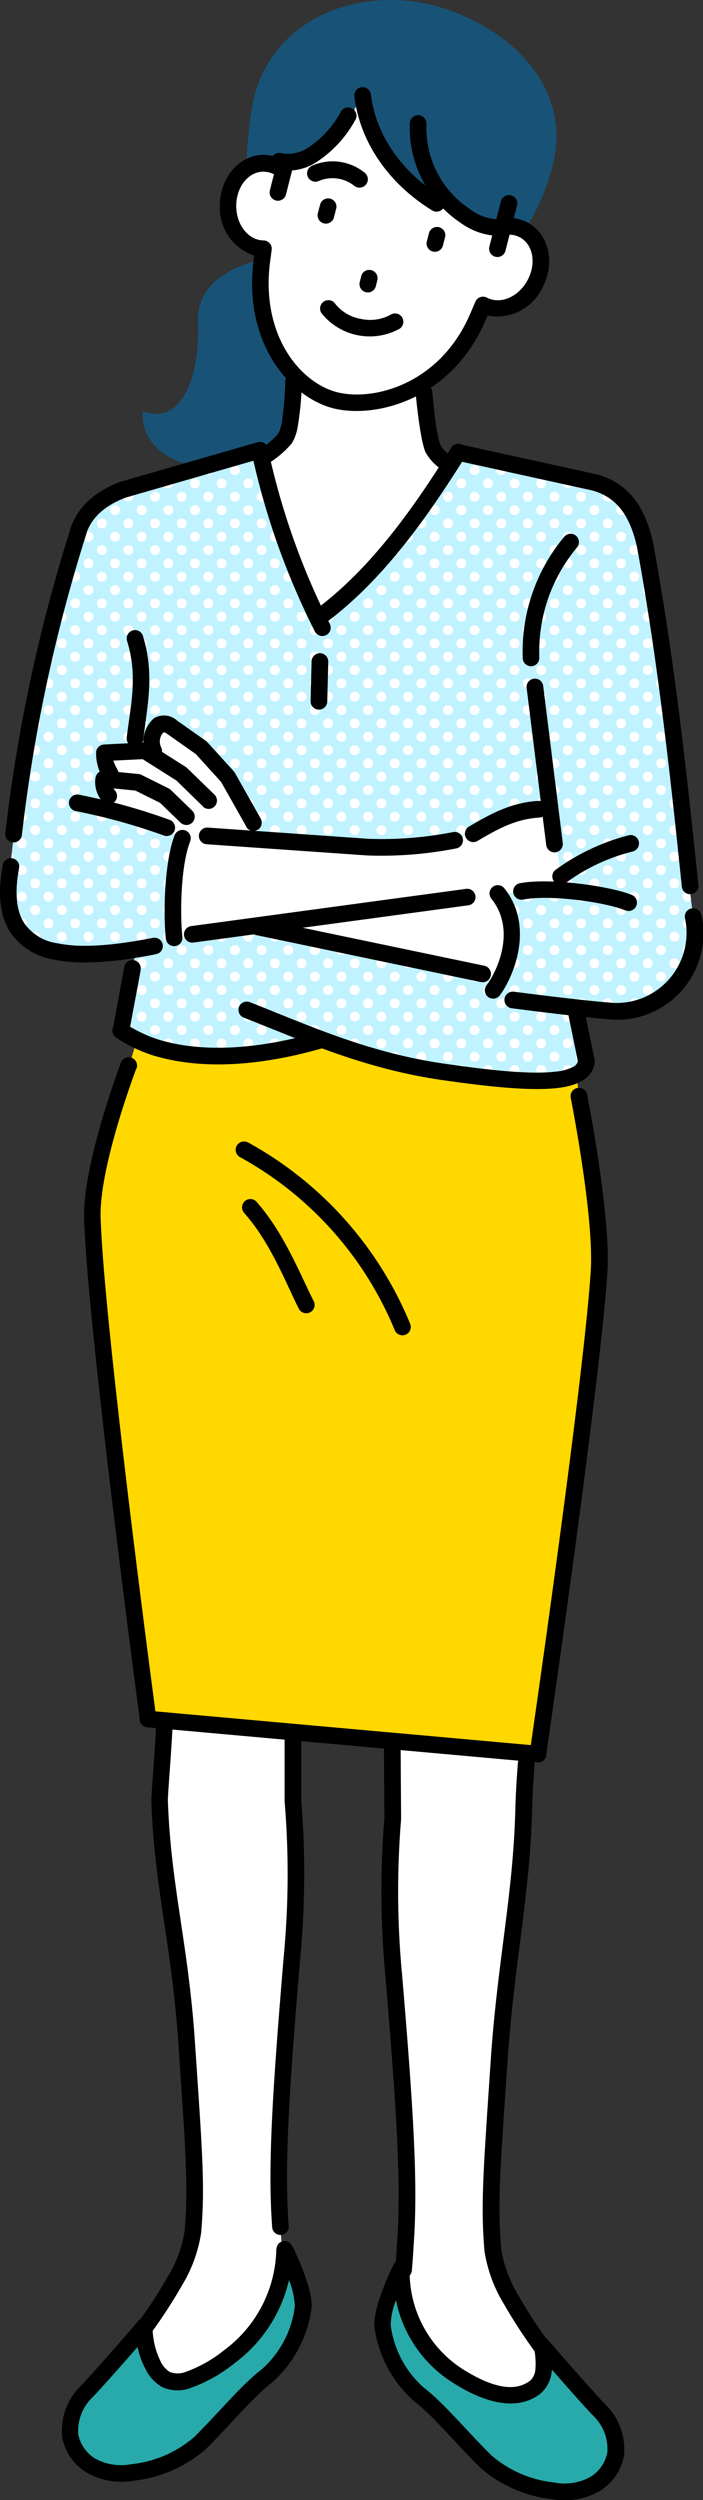 <svg id="m222" xmlns="http://www.w3.org/2000/svg" width="86.195" height="306.169" viewBox="0 0 86.195 306.169">
  <rect x="0" y="0" width="86.195" height="306.169" fill="#333333" stroke="none"/>
  <path id="Path_4312" data-name="Path 4312" d="M369.213,1480.514l16.59,1.212-.681,17.611a112.436,112.436,0,0,1-.123,19.368c-1.117,13.893-1.975,25.293-1.4,32.825.232,4.468.667,7.736,1.444,9.112-2.084,3.487-10.243,12.585-14.982,12.2-2.207-.177-4.835-.776-5.693-2.275-1.417-2.506,1.757-5.448,1.743-5.53-.027-.122,6.32-7.873,6.742-12.9.477-5.639.136-9.671-.763-23.059-.8-12.095-2.384-20.4-3.024-30.918-.082-1.376.136-17.666.136-17.666h0Z" transform="translate(-349.205 -1278.85)" fill="#fff" fill-rule="evenodd"/>
  <path id="Path_4313" data-name="Path 4313" d="M368.684,2032.137s-4.645,5.394-6.987,7.873c-2.506,2.656-3.2,8.118,1.035,9.371a13.7,13.7,0,0,0,12.817-3.024c3.119-3.092,5.652-6.252,8.172-8.2a13.528,13.528,0,0,0,4.454-8.485c.082-2.315-2.22-6.919-2.288-6.974a16.819,16.819,0,0,1-6.756,13.1c-7.137,5.339-8.567,2.479-9.425.967a9.055,9.055,0,0,1-1.022-4.645h0Z" transform="translate(-350.991 -1747.199)" fill="#28aaab" fill-rule="evenodd"/>
  <path id="Path_4314" data-name="Path 4314" d="M124.194,1493.6s-.627,26.764.313,38.655c1.117,13.893,1.975,25.293,1.4,32.825-.232,4.467-.667,7.736-1.444,9.112,2.084,3.487,10.256,12.585,15,12.2,2.207-.177,4.849-.776,5.693-2.275,1.43-2.506-1.757-5.448-1.743-5.53.027-.123-6.333-7.873-6.756-12.885-.477-5.639-.136-9.671.763-23.059.8-12.095,4.3-38.287,4.181-48.829" transform="translate(-76.237 -1290.166)" fill="#fff" fill-rule="evenodd"/>
  <path id="Path_4315" data-name="Path 4315" d="M98.646,2048.537s4.645,5.394,6.987,7.873c2.506,2.656,3.2,8.118-1.035,9.371a13.728,13.728,0,0,1-12.83-3.024c-3.133-3.092-5.666-6.252-8.186-8.2a13.528,13.528,0,0,1-4.454-8.485c-.082-2.315,2.22-6.919,2.288-6.974a16.807,16.807,0,0,0,6.769,13.1c7.151,5.339,8.581,2.479,9.425.967a9.056,9.056,0,0,0,1.022-4.645h0Z" transform="translate(-32.247 -1761.365)" fill="#28aaab" fill-rule="evenodd"/>
  <path id="Path_4316" data-name="Path 4316" d="M151.327,896.466l3.528,27.881c-1.689,19.273-4.372,39.322-7.886,60.039L99.3,980.259c-3.187-22.419-5.23-43.381-6.8-64.1L99.787,891.1l51.553,5.366h-.014Z" transform="translate(-81.277 -769.729)" fill="#ffd800" fill-rule="evenodd"/>
  <path id="Path_4317" data-name="Path 4317" d="M349.868,231.2s-10.011.79-9.752,7.927-2.234,12.749-6.756,10.937c0,0-.8,4.7,5.353,6.483s22.351-4.863,16.726-20.935a6.8,6.8,0,0,0-5.557-4.4h0Z" transform="translate(-315.831 -199.71)" fill="#185377" fill-rule="evenodd"/>
  <path id="Path_4318" data-name="Path 4318" d="M213.068,308.3l-1.2,11.659-6.769,3.609,10.556,25.511,19.109-23.4-5.475-4.386-1.525-11.455-14.7-1.539Z" transform="translate(-176.525 -266.309)" fill="#fff" fill-rule="evenodd"/>
  <path id="Path_4319" data-name="Path 4319" d="M63.3,406.045l16.494,3.46a10.065,10.065,0,0,1,6.252,8.772l5.966,45.438c-.054,7.164-3.746,10.447-10.365,10.583l-3.7-.082,1.008,5.979c-.6,2.206-2.942,3-6.633,2.71a90.549,90.549,0,0,1-26.4-4.944c-9.139,2.806-17.475,3.078-24.244-1.457l1.92-9.793c-11.877,2.138-17.216-.885-15.473-9.507a208.387,208.387,0,0,1,8.513-42.414,11.117,11.117,0,0,1,7.832-4.917L39.1,405.8a55.5,55.5,0,0,0,6.892,20.608,95.3,95.3,0,0,0,17.325-20.363H63.3Z" transform="translate(-6.897 -350.529)" fill="#c0f2ff" fill-rule="evenodd"/>
  <path id="Path_4320" data-name="Path 4320" d="M93.168,468.07a1.139,1.139,0,0,0-.109-.163.607.607,0,1,0-.041.9c.054-.232.109-.477.15-.736Zm-2.043,4.576a.582.582,0,0,0-.558.163.632.632,0,0,0-.163.572,9.191,9.191,0,0,0,.722-.736Zm-4.645,2.7c.014,0,.027-.027.054-.041a.607.607,0,1,0-.858,0,.606.606,0,0,0,.286.163c.177-.041.354-.068.518-.109h0Zm-6.824,2.193a.643.643,0,0,0-.531.163.617.617,0,0,0,0,.858.6.6,0,0,0,.708.109l-.191-1.13h.014Zm-2.86,6.783a.164.164,0,0,0-.068-.068.617.617,0,0,0-.858,0,.518.518,0,0,0-.123.177c.368-.014.708-.054,1.035-.1h0Zm-3.242.055a.424.424,0,0,0-.1-.123.617.617,0,0,0-.858,0,.239.239,0,0,0-.054.068c.341.027.667.041,1.008.055Zm-3.514-.245a.639.639,0,0,0-.449-.041c.15,0,.3.027.449.041Zm-4.971-.518a.61.61,0,1,0-.627-.15.244.244,0,0,0,.1.068c.177.027.354.041.531.068h0Zm-2.888-.409a.624.624,0,0,0-.15-.586.607.607,0,0,0-1.035.395c.395.068.79.136,1.185.191h0Zm-3.432-.613a.6.6,0,0,0-.6-.123l.6.123Zm-4.713-1.076a.591.591,0,0,0-.163-.545.617.617,0,0,0-.858,0,.843.843,0,0,0-.15.232c.381.109.776.2,1.158.313h.014Zm-4.958-1.471a.6.6,0,0,0-.109-.708.617.617,0,0,0-.858,0,.54.54,0,0,0-.163.313c.381.136.749.259,1.13.395Zm-3.2-.191a.6.6,0,0,0-.177-.518.617.617,0,0,0-.858,0,.6.6,0,0,0-.041.8c.354-.1.708-.191,1.076-.286h0ZM40.824,481l-.014-.014a.617.617,0,0,0-.858,0,.518.518,0,0,0-.123.177c.327-.041.654-.1.994-.15h0Zm-3.105.381a.606.606,0,0,0-1.035-.409.586.586,0,0,0-.177.477c.395-.014.8-.041,1.212-.068h0Zm-3.269.082a.609.609,0,0,0-1.035-.49.588.588,0,0,0-.177.422c.395.027.8.055,1.2.068h0Zm-3.323-.327a.64.64,0,0,0-.123-.163.6.6,0,0,0-.831-.014c.313.068.627.123.953.177Zm-4.835-1.4a.554.554,0,0,0-.177-.381.6.6,0,0,0-.776-.068c.313.15.64.3.953.449Zm-2.029-1.022a.731.731,0,0,0,.218-.136.607.607,0,0,0-.858-.858.643.643,0,0,0-.177.5c.272.177.531.327.8.49h0Zm-.654-3.419.014.014a.607.607,0,1,0,.177-.981l-.191.953h0Zm.613-3.105a.6.6,0,0,0,.259-1.008l-.054-.054-.2,1.062Zm.422-3.936a.6.6,0,0,0-1.022-.327.576.576,0,0,0-.163.518c.395-.055.79-.123,1.2-.191h0Zm-3.364.449a.6.6,0,0,0-.054-.79.607.607,0,0,0-.858.858h0c.3-.014.6-.041.9-.068h.014Zm-3.405.136a.362.362,0,0,0,.082-.068.607.607,0,1,0-.858,0s.027.014.027.027l.749.041Zm-3.024-.341a.568.568,0,0,0-.163-.572.617.617,0,0,0-.858,0,.663.663,0,0,0-.15.245c.368.123.749.232,1.158.327h0Zm-5.326-4.467a.769.769,0,0,0,.272-.15.617.617,0,0,0,0-.858.643.643,0,0,0-.5-.177,7.93,7.93,0,0,0,.245,1.185h0Zm-.286-3.255a.591.591,0,0,0,.545-.163.617.617,0,0,0,0-.858.6.6,0,0,0-.422-.177c-.068.409-.109.817-.136,1.2h0Zm.422-3.337a.751.751,0,0,0,.123-.1.617.617,0,0,0,0-.858l-.014-.014c-.041.327-.068.64-.109.967h0Zm1.008-8.172a.6.6,0,0,0,.749-.082.617.617,0,0,0,0-.858.57.57,0,0,0-.586-.15c-.054.368-.109.722-.15,1.09h-.014Zm.477-3.187a.635.635,0,0,0,.272-.163.617.617,0,0,0,0-.858.756.756,0,0,0-.109-.082c-.054.368-.109.736-.177,1.09h0Zm.885-5.353a.724.724,0,0,0,.163.3.607.607,0,1,0,0-.858c-.027.027-.054.068-.082.1-.027.15-.054.313-.082.463h0Zm.531-2.806a.609.609,0,0,0,.49-1.035.561.561,0,0,0-.259-.15c-.082.395-.15.79-.232,1.185h0Zm1.1-5.366a.649.649,0,0,0,.163.3.607.607,0,1,0,0-.858l-.054.054c-.041.163-.068.327-.109.49h0Zm.64-2.792a.554.554,0,0,0,.381-.177.617.617,0,0,0,0-.858.682.682,0,0,0-.109-.1c-.1.368-.177.749-.272,1.117h0Zm1.253-5a.6.6,0,0,0,.763-.082.617.617,0,0,0,0-.858.6.6,0,0,0-.463-.177c-.1.368-.2.736-.3,1.1h0Zm1.43-5.108a.533.533,0,0,0,.109.136.607.607,0,1,0,.858-.858.6.6,0,0,0-.708-.109l-.245.817h0Zm.967-3.133a.657.657,0,0,0,.177-.409c-.027.041-.054.1-.082.136-.027.1-.054.177-.082.272h-.014Zm.994-1.485a.6.6,0,0,0,.763-.79c-.259.245-.518.518-.763.79Zm1.743-1.607a.6.6,0,0,0,.518-.163.679.679,0,0,0,.163-.286c-.232.15-.463.3-.681.463h0Zm4.454-1.948a.606.606,0,0,0,.109.15.617.617,0,0,0,.858,0,.591.591,0,0,0,.177-.409l-.422.123c-.245.041-.49.1-.722.136h0Zm5.162-1.376a.6.6,0,0,0,.708-.109.684.684,0,0,0,.1-.109l-.8.218h0Zm3.024-.844a.6.6,0,0,0,.1.736.607.607,0,0,0,.858-.858.953.953,0,0,0-.136-.109l-.8.232h-.014Zm4.808-1.335a.6.6,0,0,0,.177.436.617.617,0,0,0,.858,0,.6.6,0,0,0,.082-.749l-1.117.313h0Zm2.6,1.158a.6.6,0,0,0-.79.054.607.607,0,0,0,.858.858.361.361,0,0,0,.068-.082c-.041-.272-.1-.545-.136-.831Zm.994,4.849a.6.6,0,0,0-.15.109.617.617,0,0,0,0,.858.6.6,0,0,0,.463.177c-.109-.381-.2-.763-.313-1.144h0Zm1.553,4.944c-.027.014-.041.041-.068.055a.617.617,0,0,0,0,.858.586.586,0,0,0,.477.177c-.136-.368-.272-.722-.409-1.09Zm1.975,4.781a.59.59,0,0,0-.409.177.607.607,0,1,0,.858.858l.027-.027c-.163-.327-.313-.667-.477-.994h0Zm1.049,2.166a.6.6,0,0,0,.177.5.953.953,0,0,0,.136.109c-.109-.2-.2-.409-.313-.613Zm1.648,1.553a.6.6,0,0,0,.163.586.607.607,0,1,0,.858-.858.576.576,0,0,0-.518-.163l-.49.449h0Zm1.607-1.485a.566.566,0,0,0,.177.422.607.607,0,1,0,.463-1.035c-.218.2-.422.409-.64.6h0Zm1.634-1.566a.5.5,0,0,0,.177.368.607.607,0,0,0,.858-.858.586.586,0,0,0-.368-.177l-.654.654h0Zm1.634-1.662a.585.585,0,0,0,.177.395.607.607,0,1,0,.858-.858.588.588,0,0,0-.422-.177c-.2.218-.409.422-.613.64h0Zm1.634-1.743a.6.6,0,0,0,.177.5.607.607,0,1,0,.3-1.022c-.15.177-.313.341-.463.518h0Zm7.4-9.18a.47.47,0,0,0,.163-.123.625.625,0,0,0,.177-.368c-.109.163-.232.327-.341.477h0ZM63,410.115a.609.609,0,0,0,.667-.123.617.617,0,0,0,0-.858h0c-.218.327-.436.654-.667.981Zm1.308-1.961a.418.418,0,0,0,.136.2.617.617,0,0,0,.858,0,.6.6,0,0,0,.109-.708l-.681-.15c-.136.218-.272.422-.409.64h0Zm3.255-.054a.714.714,0,0,0,.15.259.617.617,0,0,0,.858,0s.027-.027.027-.041l-1.035-.218Zm5.026,1.062a.6.6,0,0,0,.027.831.617.617,0,0,0,.858,0,.609.609,0,0,0,.15-.613l-1.022-.218h-.014Zm3.174.667a.641.641,0,0,0,.123.163.607.607,0,0,0,.817.027l-.94-.191Zm4.931,1.035a.6.6,0,0,0,.082.763.617.617,0,0,0,.858,0,.586.586,0,0,0,.177-.368c-.191-.1-.381-.191-.586-.272l-.518-.109h0Zm5.571,4.645a.624.624,0,0,0-.586.15.607.607,0,0,0,.858.858.519.519,0,0,0,.123-.177c-.123-.286-.245-.558-.395-.831Zm1.294,4.9a.57.57,0,0,0-.245.15.617.617,0,0,0,0,.858.59.59,0,0,0,.409.177l-.15-1.185h-.014Zm.436,3.3a.585.585,0,0,0-.681.123.608.608,0,0,0,.817.9l-.136-1.008h0Zm1.062,8.186a.751.751,0,0,0-.123.1.617.617,0,0,0,0,.858.5.5,0,0,0,.272.15l-.15-1.1Zm.422,3.2a.591.591,0,0,0-.545.163.617.617,0,0,0,0,.858.581.581,0,0,0,.695.109l-.15-1.13Zm1.09,8.322h0a.617.617,0,0,0,0,.858.489.489,0,0,0,.136.1l-.123-.953h-.014Zm.409,3.092a.59.59,0,0,0-.409.177.617.617,0,0,0,0,.858.632.632,0,0,0,.572.163l-.15-1.185h0Zm.449,3.46h0a.607.607,0,1,0,0,.858.489.489,0,0,0,.1-.136l-.1-.708h0Zm.667,5.04a.6.6,0,0,0,.1.681l-.1-.681Zm.381,2.956a.565.565,0,0,0-.272.163.617.617,0,0,0,0,.858.6.6,0,0,0,.436.177l-.15-1.185h0Zm.436,3.31a.6.6,0,0,0-.708.109.617.617,0,0,0,0,.858.6.6,0,0,0,.844,0l-.123-.967h-.014ZM41.587,420.562a.607.607,0,1,0,.858,0,.617.617,0,0,0-.858,0Zm26.124,26.124a.607.607,0,1,0,.858,0,.617.617,0,0,0-.858,0ZM43.222,422.2a.607.607,0,1,0,.858,0,.617.617,0,0,0-.858,0ZM69.346,448.32a.607.607,0,1,0,.858,0,.617.617,0,0,0-.858,0Zm1.634,1.634a.607.607,0,1,0,.858,0,.617.617,0,0,0-.858,0Zm1.621,1.634a.607.607,0,1,0,.858,0,.617.617,0,0,0-.858,0Zm1.634,1.634a.607.607,0,1,0,.858,0,.617.617,0,0,0-.858,0Zm-24.49-24.49a.607.607,0,1,0,.858,0,.617.617,0,0,0-.858,0ZM75.87,454.858a.607.607,0,1,0,.858,0,.617.617,0,0,0-.858,0Zm-24.49-24.49a.607.607,0,1,0,.858,0,.617.617,0,0,0-.858,0ZM77.5,456.479a.607.607,0,1,0,.858,0,.617.617,0,0,0-.858,0Zm-24.49-24.49a.607.607,0,1,0,.858,0,.617.617,0,0,0-.858,0Zm26.124,26.124a.607.607,0,0,0,.858.858.607.607,0,1,0-.858-.858Zm-24.49-24.49a.607.607,0,1,0,.858,0,.617.617,0,0,0-.858,0Zm26.124,26.124a.607.607,0,1,0,.858,0,.617.617,0,0,0-.858,0Zm-24.49-24.49a.607.607,0,1,0,.858,0,.617.617,0,0,0-.858,0Zm26.124,26.124a.607.607,0,1,0,.858,0,.617.617,0,0,0-.858,0ZM31.794,410.769a.607.607,0,1,0,.858,0,.617.617,0,0,0-.858,0Zm26.124,26.124a.607.607,0,1,0,.858,0,.617.617,0,0,0-.858,0Zm26.124,26.124a.607.607,0,1,0,.858,0,.617.617,0,0,0-.858,0ZM33.429,412.4a.607.607,0,1,0,.858,0,.617.617,0,0,0-.858,0Zm26.124,26.124a.607.607,0,1,0,.858,0,.617.617,0,0,0-.858,0Zm26.11,26.124a.607.607,0,1,0,.858,0,.617.617,0,0,0-.858,0ZM35.049,414.038a.607.607,0,1,0,.858,0,.617.617,0,0,0-.858,0Zm26.124,26.124a.607.607,0,1,0,.858,0,.617.617,0,0,0-.858,0ZM87.3,466.286a.607.607,0,1,0,.858,0,.617.617,0,0,0-.858,0ZM36.684,415.672a.607.607,0,1,0,.858,0,.617.617,0,0,0-.858,0ZM62.808,441.8a.607.607,0,1,0,.858,0,.617.617,0,0,0-.858,0ZM88.932,467.92a.607.607,0,1,0,.858,0,.617.617,0,0,0-.858,0ZM38.318,417.307a.607.607,0,1,0,.858,0,.617.617,0,0,0-.858,0Zm26.124,26.124a.607.607,0,1,0,.858,0,.617.617,0,0,0-.858,0Zm26.124,26.11a.607.607,0,1,0,.858,0,.617.617,0,0,0-.858,0ZM39.953,418.928a.607.607,0,1,0,.858,0,.617.617,0,0,0-.858,0Zm26.124,26.124a.607.607,0,1,0,.858,0,.617.617,0,0,0-.858,0Zm-50.613,1.634a.607.607,0,1,0,.858,0,.617.617,0,0,0-.858,0ZM41.587,472.81a.607.607,0,1,0,.858,0,.617.617,0,0,0-.858,0ZM17.1,448.32a.607.607,0,1,0,.858,0,.617.617,0,0,0-.858,0Zm26.124,26.124a.607.607,0,1,0,.858,0,.617.617,0,0,0-.858,0Zm-24.49-24.49a.607.607,0,1,0,.858,0,.617.617,0,0,0-.858,0Zm26.124,26.124a.607.607,0,1,0,.858,0,.617.617,0,0,0-.858,0Zm-24.49-24.49a.607.607,0,1,0,.858,0,.617.617,0,0,0-.858,0Zm26.124,26.124a.607.607,0,1,0,.858,0,.617.617,0,0,0-.858,0Zm-24.5-24.489a.607.607,0,1,0,.858,0,.617.617,0,0,0-.858,0Zm1.634,1.634a.607.607,0,1,0,.858,0,.617.617,0,0,0-.858,0Zm1.634,1.621a.607.607,0,1,0,.858,0,.617.617,0,0,0-.858,0Zm1.634,1.634a.607.607,0,1,0,.858,0,.617.617,0,0,0-.858,0Zm1.634,1.634a.607.607,0,1,0,.858,0,.617.617,0,0,0-.858,0Zm1.634,1.634a.607.607,0,1,0,.858,0,.617.617,0,0,0-.858,0Zm1.634,1.634a.607.607,0,1,0,.858,0,.617.617,0,0,0-.858,0Zm1.634,1.634a.607.607,0,1,0,.858,0,.617.617,0,0,0-.858,0Zm1.621,1.634a.607.607,0,1,0,.858,0,.617.617,0,0,0-.858,0Zm1.634,1.634a.607.607,0,1,0,.858,0,.617.617,0,0,0-.858,0Zm-24.49-24.49a.607.607,0,1,0,.858,0,.617.617,0,0,0-.858,0Zm26.124,26.11a.607.607,0,1,0,.858,0,.617.617,0,0,0-.858,0Zm-24.49-24.49a.607.607,0,1,0,.858,0,.617.617,0,0,0-.858,0Zm26.124,26.124a.607.607,0,1,0,.858,0,.617.617,0,0,0-.858,0ZM26.891,445.051a.607.607,0,1,0,.858,0,.617.617,0,0,0-.858,0Zm26.124,26.124a.607.607,0,1,0,.858,0,.617.617,0,0,0-.858,0Zm-24.49-24.49a.607.607,0,1,0,.858,0,.617.617,0,0,0-.858,0ZM54.649,472.81a.607.607,0,1,0,.858,0,.617.617,0,0,0-.858,0ZM30.16,448.32a.607.607,0,1,0,.858,0,.617.617,0,0,0-.858,0Zm26.124,26.124a.607.607,0,1,0,.858,0,.617.617,0,0,0-.858,0Zm-24.49-24.49a.607.607,0,1,0,.858,0,.617.617,0,0,0-.858,0Zm26.124,26.124a.607.607,0,1,0,.858,0,.617.617,0,0,0-.858,0Zm-24.49-24.49a.607.607,0,1,0,.858,0,.617.617,0,0,0-.858,0Zm26.124,26.124a.607.607,0,1,0,.858,0,.617.617,0,0,0-.858,0Zm-24.5-24.489a.607.607,0,1,0,.858,0,.617.617,0,0,0-.858,0Zm26.124,26.124a.607.607,0,1,0,.858.858.6.6,0,0,0,0-.858.617.617,0,0,0-.858,0Zm-24.49-24.49a.607.607,0,1,0,.858,0,.617.617,0,0,0-.858,0Zm26.124,26.124a.607.607,0,1,0,.858,0,.617.617,0,0,0-.858,0Zm-24.49-24.5a.607.607,0,1,0,.858,0,.617.617,0,0,0-.858,0Zm1.634,1.634a.607.607,0,1,0,.858,0,.617.617,0,0,0-.858,0Zm-24.49-24.49a.607.607,0,1,0,.858,0,.617.617,0,0,0-.858,0Zm26.124,26.124a.607.607,0,1,0,.858,0,.617.617,0,0,0-.858,0ZM17.1,435.258a.607.607,0,1,0,.858,0,.617.617,0,0,0-.858,0Zm26.124,26.124a.607.607,0,1,0,.858,0,.617.617,0,0,0-.858,0Zm-24.49-24.49a.607.607,0,1,0,.858,0,.617.617,0,0,0-.858,0Zm26.124,26.124a.607.607,0,1,0,.858,0,.617.617,0,0,0-.858,0Zm-24.49-24.489a.607.607,0,1,0,.858,0,.617.617,0,0,0-.858,0Zm26.124,26.124a.607.607,0,1,0,.858,0,.617.617,0,0,0-.858,0ZM25.256,443.431a.607.607,0,1,0,.858,0,.617.617,0,0,0-.858,0Zm26.124,26.11a.607.607,0,1,0,.858,0,.617.617,0,0,0-.858,0ZM21.987,440.162a.607.607,0,1,0,.858,0,.617.617,0,0,0-.858,0Zm26.124,26.124a.607.607,0,1,0,.858,0,.617.617,0,0,0-.858,0ZM23.622,441.8a.607.607,0,1,0,.858,0,.617.617,0,0,0-.858,0ZM49.746,467.92a.607.607,0,1,0,.858,0,.617.617,0,0,0-.858,0Zm24.49-27.758a.607.607,0,1,0,.858,0,.617.617,0,0,0-.858,0ZM75.87,441.8a.607.607,0,1,0,.858,0,.617.617,0,0,0-.858,0Zm1.634,1.634a.607.607,0,1,0,.858,0,.617.617,0,0,0-.858,0Zm1.634,1.621a.607.607,0,1,0,.858,0,.617.617,0,0,0-.858,0Zm1.634,1.634a.607.607,0,1,0,.858,0,.617.617,0,0,0-.858,0ZM56.284,422.2a.607.607,0,1,0,.858,0,.617.617,0,0,0-.858,0ZM82.408,448.32a.607.607,0,1,0,.858,0,.617.617,0,0,0-.858,0Zm-24.49-24.489a.607.607,0,1,0,.858,0,.617.617,0,0,0-.858,0Zm26.124,26.124a.607.607,0,1,0,.858,0,.617.617,0,0,0-.858,0Zm-24.49-24.49a.607.607,0,1,0,.858,0,.617.617,0,0,0-.858,0Zm26.11,26.124a.607.607,0,1,0,.858,0,.617.617,0,0,0-.858,0ZM61.173,427.1a.607.607,0,1,0,.858,0,.617.617,0,0,0-.858,0ZM87.3,453.224a.607.607,0,1,0,.858,0,.617.617,0,0,0-.858,0Zm-24.49-24.49a.607.607,0,1,0,.858,0,.617.617,0,0,0-.858,0Zm26.124,26.124a.607.607,0,1,0,.858,0,.617.617,0,0,0-.858,0Zm-24.49-24.49a.607.607,0,1,0,.858,0,.617.617,0,0,0-.858,0Zm26.124,26.11a.607.607,0,1,0,.858,0,.617.617,0,0,0-.858,0Zm-24.49-24.49a.607.607,0,1,0,.858,0,.617.617,0,0,0-.858,0Zm1.634,1.634a.607.607,0,1,0,.858,0,.617.617,0,0,0-.858,0Zm3.269,3.269a.607.607,0,1,0,.858,0,.617.617,0,0,0-.858,0Zm1.621,1.634a.607.607,0,1,0,.858,0,.617.617,0,0,0-.858,0Zm-3.255-3.269a.607.607,0,1,0,.858,0,.617.617,0,0,0-.858,0Zm-1.634-14.7a.607.607,0,1,0,.858,0,.617.617,0,0,0-.858,0Zm-1.634-1.634a.607.607,0,1,0,.858,0,.617.617,0,0,0-.858,0Zm-1.634-1.621a.607.607,0,1,0,.858,0,.617.617,0,0,0-.858,0Zm-1.634-1.634a.607.607,0,1,0,.858,0,.617.617,0,0,0-.858,0ZM88.932,441.8a.607.607,0,1,0,.858,0,.617.617,0,0,0-.858,0ZM61.173,414.038a.607.607,0,1,0,.858,0,.617.617,0,0,0-.858,0ZM87.3,440.162a.607.607,0,1,0,.858,0,.617.617,0,0,0-.858,0Zm-3.255-3.269a.607.607,0,1,0,.858,0,.617.617,0,0,0-.858,0Zm1.621,1.634a.607.607,0,1,0,.858,0,.617.617,0,0,0-.858,0Zm-4.89-4.9a.607.607,0,1,0,.858,0,.617.617,0,0,0-.858,0Zm1.634,1.634a.607.607,0,1,0,.858,0,.617.617,0,0,0-.858,0ZM69.346,422.2a.607.607,0,1,0,.858,0,.617.617,0,0,0-.858,0Zm1.634,1.634a.607.607,0,1,0,.858,0,.617.617,0,0,0-.858,0Zm1.621,1.634a.607.607,0,1,0,.858,0,.617.617,0,0,0-.858,0Zm1.634,1.634a.607.607,0,1,0,.858,0,.617.617,0,0,0-.858,0Zm1.634,1.634a.607.607,0,1,0,.858,0,.617.617,0,0,0-.858,0Zm1.634,1.634a.607.607,0,1,0,.858,0,.617.617,0,0,0-.858,0Zm1.634,1.621a.607.607,0,1,0,.858,0,.617.617,0,0,0-.858,0Zm-50.613,1.634a.617.617,0,0,0,0,.858.6.6,0,0,0,.858,0,.607.607,0,1,0-.858-.858Zm26.124,26.124a.607.607,0,1,0,.858,0,.617.617,0,0,0-.858,0Zm-24.49-24.49a.607.607,0,1,0,.858,0,.617.617,0,0,0-.858,0Zm26.124,26.124a.607.607,0,1,0,.858,0,.617.617,0,0,0-.858,0Zm-24.49-24.49a.607.607,0,1,0,.858,0,.617.617,0,0,0-.858,0Zm26.124,26.124a.607.607,0,1,0,.858,0,.617.617,0,0,0-.858,0Zm-24.49-24.489a.607.607,0,1,0,.858,0,.617.617,0,0,0-.858,0Zm26.124,26.124a.607.607,0,1,0,.858,0,.617.617,0,0,0-.858,0Zm-24.5-24.489a.607.607,0,1,0,.858,0,.617.617,0,0,0-.858,0Zm26.124,26.124a.607.607,0,1,0,.858,0,.617.617,0,0,0-.858,0ZM36.684,441.8a.607.607,0,1,0,.858,0,.617.617,0,0,0-.858,0ZM62.808,467.92a.607.607,0,1,0,.858,0,.617.617,0,0,0-.858,0Zm-24.49-24.49a.607.607,0,1,0,.858,0,.617.617,0,0,0-.858,0Zm26.124,26.11a.607.607,0,1,0,.858,0,.617.617,0,0,0-.858,0Zm-24.49-24.49a.607.607,0,1,0,.858,0,.617.617,0,0,0-.858,0Zm26.124,26.124a.607.607,0,1,0,.858,0,.617.617,0,0,0-.858,0Zm-24.49-24.49a.607.607,0,1,0,.858,0,.617.617,0,0,0-.858,0ZM67.711,472.81a.607.607,0,1,0,.858,0,.617.617,0,0,0-.858,0ZM17.1,422.2a.607.607,0,1,0,.858,0,.617.617,0,0,0-.858,0ZM43.222,448.32a.607.607,0,1,0,.858,0,.617.617,0,0,0-.858,0Zm26.124,26.124a.607.607,0,1,0,.858,0,.617.617,0,0,0-.858,0ZM18.732,423.831a.607.607,0,1,0,.858,0,.617.617,0,0,0-.858,0Zm26.124,26.124a.607.607,0,1,0,.858,0,.617.617,0,0,0-.858,0ZM70.98,476.079a.607.607,0,1,0,.858,0,.617.617,0,0,0-.858,0ZM20.367,425.465a.607.607,0,1,0,.858,0,.617.617,0,0,0-.858,0Zm26.124,26.124a.607.607,0,1,0,.858,0,.617.617,0,0,0-.858,0ZM72.6,477.713a.607.607,0,1,0,.858,0,.617.617,0,0,0-.858,0ZM21.987,427.1a.607.607,0,1,0,.858,0,.617.617,0,0,0-.858,0Zm26.124,26.124a.607.607,0,1,0,.858,0,.617.617,0,0,0-.858,0Zm26.124,26.124a.607.607,0,1,0,.858,0,.617.617,0,0,0-.858,0ZM23.622,428.734a.607.607,0,1,0,.858,0,.617.617,0,0,0-.858,0Zm26.124,26.124a.607.607,0,1,0,.858,0,.617.617,0,0,0-.858,0ZM75.87,480.982a.607.607,0,1,0,.858,0,.617.617,0,0,0-.858,0ZM25.256,430.369a.607.607,0,1,0,.858,0,.617.617,0,0,0-.858,0Zm26.124,26.11a.607.607,0,1,0,.858,0,.617.617,0,0,0-.858,0ZM77.5,482.6a.607.607,0,1,0,.858,0,.617.617,0,0,0-.858,0ZM26.891,431.99a.607.607,0,1,0,.858,0,.617.617,0,0,0-.858,0Zm26.124,26.124a.607.607,0,1,0,.858,0,.617.617,0,0,0-.858,0ZM87.3,427.1a.617.617,0,0,0,0,.858.6.6,0,0,0,.858,0,.607.607,0,0,0-.858-.858ZM69.346,409.134a.607.607,0,1,0,.858,0,.617.617,0,0,0-.858,0Zm1.634,1.634a.607.607,0,1,0,.858,0,.617.617,0,0,0-.858,0ZM72.6,412.4a.607.607,0,1,0,.858,0,.617.617,0,0,0-.858,0Zm1.634,1.634a.607.607,0,1,0,.858,0,.617.617,0,0,0-.858,0Zm1.634,1.634a.607.607,0,1,0,.858,0,.617.617,0,0,0-.858,0Zm1.634,1.634a.607.607,0,1,0,.858,0,.617.617,0,0,0-.858,0Zm1.634,1.621a.607.607,0,1,0,.858,0,.617.617,0,0,0-.858,0Zm1.634,1.634a.607.607,0,1,0,.858,0,.617.617,0,0,0-.858,0Zm1.634,1.634a.607.607,0,1,0,.858,0,.617.617,0,0,0-.858,0Zm1.634,1.634a.607.607,0,1,0,.858,0,.617.617,0,0,0-.858,0Zm1.621,1.634a.607.607,0,1,0,.858,0,.617.617,0,0,0-.858,0ZM35.049,427.1a.607.607,0,1,0,.858,0,.617.617,0,0,0-.858,0Zm26.124,26.124a.607.607,0,0,0,.858.858.6.6,0,0,0,0-.858.617.617,0,0,0-.858,0Zm-24.49-24.49a.607.607,0,1,0,.858,0,.617.617,0,0,0-.858,0Zm26.124,26.124a.607.607,0,1,0,.858,0,.617.617,0,0,0-.858,0Zm-24.49-24.49a.607.607,0,1,0,.858,0,.617.617,0,0,0-.858,0Zm26.124,26.11a.607.607,0,1,0,.858,0,.617.617,0,0,0-.858,0Zm-24.49-24.49a.607.607,0,1,0,.858,0,.617.617,0,0,0-.858,0Zm26.124,26.124a.607.607,0,1,0,.858,0,.617.617,0,0,0-.858,0Zm-24.49-24.49a.607.607,0,1,0,.858,0,.617.617,0,0,0-.858,0Zm26.124,26.124a.607.607,0,1,0,.858,0,.617.617,0,0,0-.858,0Zm-24.489-24.49a.607.607,0,1,0,.858,0,.617.617,0,0,0-.858,0Zm26.124,26.124a.607.607,0,1,0,.858,0,.617.617,0,0,0-.858,0Zm-24.49-24.49a.607.607,0,1,0,.858,0,.617.617,0,0,0-.858,0ZM70.98,463.017a.607.607,0,1,0,.858,0,.617.617,0,0,0-.858,0Zm-24.49-24.489a.607.607,0,1,0,.858,0,.617.617,0,0,0-.858,0ZM72.6,464.651a.607.607,0,1,0,.858,0,.617.617,0,0,0-.858,0ZM21.987,414.038a.607.607,0,1,0,.858,0,.617.617,0,0,0-.858,0Zm26.124,26.124a.607.607,0,1,0,.858,0,.617.617,0,0,0-.858,0Zm26.124,26.124a.607.607,0,1,0,.858,0,.617.617,0,0,0-.858,0ZM23.622,415.672a.607.607,0,1,0,.858,0,.617.617,0,0,0-.858,0ZM49.746,441.8a.607.607,0,1,0,.858,0,.617.617,0,0,0-.858,0ZM75.87,467.92a.607.607,0,1,0,.858,0,.617.617,0,0,0-.858,0ZM25.256,417.307a.607.607,0,1,0,.858,0,.617.617,0,0,0-.858,0ZM51.38,443.431a.607.607,0,1,0,.858,0,.617.617,0,0,0-.858,0ZM77.5,469.541a.607.607,0,1,0,.858,0,.617.617,0,0,0-.858,0ZM26.891,418.928a.607.607,0,1,0,.858,0,.617.617,0,0,0-.858,0Zm26.124,26.124a.607.607,0,1,0,.858,0,.617.617,0,0,0-.858,0Zm26.124,26.124a.607.607,0,1,0,.858,0,.617.617,0,0,0-.858,0ZM28.525,420.562a.607.607,0,1,0,.858,0,.617.617,0,0,0-.858,0Zm26.124,26.124a.607.607,0,1,0,.858,0,.617.617,0,0,0-.858,0ZM80.773,472.81a.607.607,0,1,0,.858,0,.617.617,0,0,0-.858,0ZM30.16,422.2a.607.607,0,1,0,.858,0,.617.617,0,0,0-.858,0ZM56.284,448.32a.607.607,0,1,0,.858,0,.617.617,0,0,0-.858,0Zm26.124,26.124a.607.607,0,1,0,.858,0,.617.617,0,0,0-.858,0ZM31.794,423.831a.607.607,0,1,0,.858,0,.617.617,0,0,0-.858,0Zm26.124,26.124a.607.607,0,1,0,.858,0,.617.617,0,0,0-.858,0Zm-24.49-24.49a.607.607,0,1,0,.858,0,.617.617,0,0,0-.858,0Zm26.124,26.124a.607.607,0,1,0,.858,0,.617.617,0,0,0-.858,0Zm-24.5,27.758a.607.607,0,1,0,.858,0,.617.617,0,0,0-.858,0Zm-24.49-24.49a.607.607,0,1,0,.858,0,.617.617,0,0,0-.858,0Zm1.634,1.621a.607.607,0,1,0,.858,0,.617.617,0,0,0-.858,0Zm1.634,1.634a.607.607,0,1,0,.858,0,.617.617,0,0,0-.858,0Zm1.634,1.634a.607.607,0,1,0,.858,0,.617.617,0,0,0-.858,0Zm1.634,1.634a.607.607,0,1,0,.858,0,.617.617,0,0,0-.858,0Zm1.634,1.634a.607.607,0,1,0,.858,0,.617.617,0,0,0-.858,0Zm1.634,1.634a.607.607,0,1,0,.858,0,.617.617,0,0,0-.858,0Zm1.621,1.634a.607.607,0,1,0,.858,0,.617.617,0,0,0-.858,0Zm3.269,3.255a.607.607,0,1,0,.858,0,.617.617,0,0,0-.858,0Zm1.634,1.634a.607.607,0,1,0,.858,0,.617.617,0,0,0-.858,0Zm1.634,1.634a.607.607,0,1,0,.858,0,.617.617,0,0,0-.858,0Zm1.634,1.634a.607.607,0,1,0,.858,0,.617.617,0,0,0-.858,0Zm1.634,1.634a.607.607,0,1,0,.858,0,.617.617,0,0,0-.858,0Zm1.634,1.634a.607.607,0,1,0,.858,0,.617.617,0,0,0-.858,0ZM82.408,412.4a.607.607,0,1,0,.858,0,.617.617,0,0,0-.858,0Zm1.634,1.634a.607.607,0,1,0,.858,0,.617.617,0,0,0-.858,0ZM39.953,422.2a.607.607,0,1,0,.858,0,.617.617,0,0,0-.858,0ZM66.077,448.32a.607.607,0,1,0,.858,0,.617.617,0,0,0-.858,0Zm-24.49-24.489a.607.607,0,1,0,.858,0,.617.617,0,0,0-.858,0Zm26.124,26.124a.607.607,0,1,0,.858,0,.617.617,0,0,0-.858,0Zm-24.489-24.49a.607.607,0,1,0,.858,0,.617.617,0,0,0-.858,0Zm26.124,26.124a.607.607,0,1,0,.858,0,.617.617,0,0,0-.858,0ZM44.856,427.1a.607.607,0,1,0,.858,0,.617.617,0,0,0-.858,0ZM70.98,453.224a.607.607,0,1,0,.858,0,.617.617,0,0,0-.858,0Zm-24.49-24.49a.607.607,0,1,0,.858,0,.617.617,0,0,0-.858,0ZM72.6,454.858a.607.607,0,1,0,.858,0,.617.617,0,0,0-.858,0Zm-24.49-24.49a.607.607,0,1,0,.858,0,.617.617,0,0,0-.858,0Zm26.124,26.11a.607.607,0,1,0,.858,0,.617.617,0,0,0-.858,0Zm-24.49-24.49a.607.607,0,1,0,.858,0,.617.617,0,0,0-.858,0ZM75.87,458.113a.607.607,0,1,0,.858,0,.617.617,0,0,0-.858,0Zm-24.49-24.49a.607.607,0,1,0,.858,0,.617.617,0,0,0-.858,0ZM77.5,459.748a.607.607,0,1,0,.858,0,.617.617,0,0,0-.858,0Zm-24.49-24.49a.607.607,0,1,0,.858,0,.617.617,0,0,0-.858,0Zm26.124,26.124a.607.607,0,1,0,.858,0,.617.617,0,0,0-.858,0ZM28.525,410.769a.607.607,0,1,0,.858,0,.617.617,0,0,0-.858,0Zm26.124,26.124a.607.607,0,1,0,.858,0,.617.617,0,0,0-.858,0Zm26.124,26.124a.607.607,0,1,0,.858,0,.617.617,0,0,0-.858,0ZM30.16,412.4a.607.607,0,1,0,.858,0,.617.617,0,0,0-.858,0Zm26.124,26.124a.607.607,0,1,0,.858,0,.617.617,0,0,0-.858,0Zm26.124,26.124a.607.607,0,1,0,.858,0,.617.617,0,0,0-.858,0ZM31.794,414.038a.607.607,0,1,0,.858,0,.617.617,0,0,0-.858,0Zm26.124,26.124a.607.607,0,1,0,.858,0,.617.617,0,0,0-.858,0Zm26.124,26.124a.607.607,0,1,0,.858,0,.617.617,0,0,0-.858,0ZM33.429,415.672a.607.607,0,1,0,.858,0,.617.617,0,0,0-.858,0ZM59.552,441.8a.607.607,0,1,0,.858,0,.617.617,0,0,0-.858,0Zm26.11,26.124a.607.607,0,1,0,.858,0,.617.617,0,0,0-.858,0ZM35.049,417.307a.607.607,0,1,0,.858,0,.617.617,0,0,0-.858,0Zm26.124,26.124a.607.607,0,1,0,.858,0,.617.617,0,0,0-.858,0ZM87.3,469.541a.607.607,0,1,0,.858,0,.617.617,0,0,0-.858,0ZM36.684,418.928a.607.607,0,1,0,.858,0,.617.617,0,0,0-.858,0Zm26.124,26.124a.607.607,0,1,0,.858,0,.617.617,0,0,0-.858,0Zm26.124,26.124a.607.607,0,1,0,.858,0,.617.617,0,0,0-.858,0ZM38.318,420.562a.607.607,0,1,0,.858,0,.617.617,0,0,0-.858,0Zm26.124,26.124a.607.607,0,1,0,.858,0,.617.617,0,0,0-.858,0ZM13.829,448.32a.607.607,0,1,0,.858,0,.617.617,0,0,0-.858,0Zm26.124,26.124a.607.607,0,1,0,.858,0,.617.617,0,0,0-.858,0Zm-24.49-24.49a.607.607,0,1,0,.858,0,.617.617,0,0,0-.858,0Zm26.124,26.124a.607.607,0,1,0,.858,0,.617.617,0,0,0-.858,0ZM17.1,451.589a.607.607,0,1,0,.858,0,.617.617,0,0,0-.858,0Zm26.124,26.124a.607.607,0,1,0,.858,0,.617.617,0,0,0-.858,0Zm-24.49-24.489a.607.607,0,1,0,.858,0,.617.617,0,0,0-.858,0Zm1.634,1.634a.607.607,0,1,0,.858,0,.617.617,0,0,0-.858,0Zm1.621,1.621a.607.607,0,1,0,.858,0,.617.617,0,0,0-.858,0Zm1.634,1.634a.607.607,0,1,0,.858,0,.617.617,0,0,0-.858,0Zm1.634,1.634a.607.607,0,1,0,.858,0,.617.617,0,0,0-.858,0Zm1.634,1.634a.607.607,0,1,0,.858,0,.617.617,0,0,0-.858,0Zm1.634,1.634a.607.607,0,1,0,.858,0,.617.617,0,0,0-.858,0Zm1.634,1.634a.607.607,0,1,0,.858,0,.617.617,0,0,0-.858,0Zm1.634,1.634a.607.607,0,1,0,.858,0,.617.617,0,0,0-.858,0Zm1.634,1.634a.607.607,0,1,0,.858,0,.617.617,0,0,0-.858,0Zm1.621,1.621a.607.607,0,1,0,.858,0,.617.617,0,0,0-.858,0Zm1.634,1.634a.607.607,0,1,0,.858,0,.617.617,0,0,0-.858,0Zm-24.49-24.49a.607.607,0,1,0,.858,0,.617.617,0,0,0-.858,0ZM38.318,472.81a.607.607,0,1,0,.858,0,.617.617,0,0,0-.858,0Zm40.82-37.552a.607.607,0,1,0,.858,0,.617.617,0,0,0-.858,0Zm1.634,1.634a.607.607,0,1,0,.858,0,.617.617,0,0,0-.858,0Zm1.634,1.634a.607.607,0,1,0,.858,0,.617.617,0,0,0-.858,0Zm1.634,1.634a.607.607,0,1,0,.858,0,.617.617,0,0,0-.858,0Zm-24.49-24.49a.607.607,0,1,0,.858,0,.617.617,0,0,0-.858,0ZM85.663,441.8a.607.607,0,1,0,.858,0,.617.617,0,0,0-.858,0Zm-24.49-24.49a.607.607,0,1,0,.858,0,.617.617,0,0,0-.858,0ZM87.3,443.431a.607.607,0,1,0,.858,0,.617.617,0,0,0-.858,0Zm-24.49-24.5a.607.607,0,1,0,.858,0,.617.617,0,0,0-.858,0Zm26.124,26.124a.607.607,0,1,0,.858,0,.617.617,0,0,0-.858,0Zm-24.49-24.49a.607.607,0,1,0,.858,0,.617.617,0,0,0-.858,0Zm1.634,1.634a.607.607,0,1,0,.858,0,.617.617,0,0,0-.858,0Zm1.634,1.634a.607.607,0,1,0,.858,0,.617.617,0,0,0-.858,0Zm1.634,1.634a.607.607,0,1,0,.858,0,.617.617,0,0,0-.858,0ZM70.98,427.1a.607.607,0,1,0,.858,0,.617.617,0,0,0-.858,0Zm1.621,1.634a.607.607,0,1,0,.858,0,.617.617,0,0,0-.858,0Zm1.634,1.634a.607.607,0,1,0,.858,0,.617.617,0,0,0-.858,0Zm1.634,1.621a.607.607,0,1,0,.858,0,.617.617,0,0,0-.858,0Zm1.634,1.634a.607.607,0,1,0,.858,0,.617.617,0,0,0-.858,0Zm-50.613,1.634a.607.607,0,1,0,.858,0,.617.617,0,0,0-.858,0Zm26.124,26.124a.607.607,0,1,0,.858,0,.617.617,0,0,0-.858,0Zm-24.49-24.49a.607.607,0,1,0,.858,0,.617.617,0,0,0-.858,0Zm26.124,26.124a.607.607,0,1,0,.858,0,.617.617,0,0,0-.858,0ZM30.16,438.527a.607.607,0,1,0,.858,0,.617.617,0,0,0-.858,0Zm26.124,26.124a.607.607,0,1,0,.858,0,.617.617,0,0,0-.858,0Zm-24.49-24.489a.607.607,0,1,0,.858,0,.617.617,0,0,0-.858,0Zm26.124,26.124a.607.607,0,1,0,.858,0,.617.617,0,0,0-.858,0ZM33.429,441.8a.607.607,0,1,0,.858,0,.617.617,0,0,0-.858,0ZM59.552,467.92a.607.607,0,1,0,.858,0,.617.617,0,0,0-.858,0Zm-24.5-24.49a.607.607,0,1,0,.858,0,.617.617,0,0,0-.858,0Zm26.124,26.11a.607.607,0,1,0,.858,0,.617.617,0,0,0-.858,0Zm-24.49-24.49a.607.607,0,1,0,.858,0,.617.617,0,0,0-.858,0Zm26.124,26.124a.607.607,0,1,0,.858,0,.617.617,0,0,0-.858,0Zm-24.49-24.49a.607.607,0,1,0,.858,0,.617.617,0,0,0-.858,0ZM64.442,472.81a.607.607,0,1,0,.858,0,.617.617,0,0,0-.858,0Zm-24.49-24.49a.607.607,0,1,0,.858,0,.617.617,0,0,0-.858,0Zm26.124,26.124a.607.607,0,1,0,.858,0,.617.617,0,0,0-.858,0Zm-24.49-24.49a.607.607,0,1,0,.858,0,.617.617,0,0,0-.858,0Zm26.124,26.124a.607.607,0,1,0,.858,0,.617.617,0,0,0-.858,0ZM17.1,425.465a.617.617,0,0,0,0,.858.6.6,0,0,0,.858,0,.607.607,0,1,0-.858-.858Zm26.124,26.124a.607.607,0,1,0,.858,0,.617.617,0,0,0-.858,0Zm26.124,26.124a.607.607,0,1,0,.858,0,.617.617,0,0,0-.858,0ZM18.732,427.1a.607.607,0,1,0,.858,0,.617.617,0,0,0-.858,0Zm26.124,26.124a.607.607,0,1,0,.858,0,.617.617,0,0,0-.858,0ZM70.98,479.348a.607.607,0,1,0,.858,0,.617.617,0,0,0-.858,0ZM20.367,428.734a.607.607,0,1,0,.858,0,.617.617,0,0,0-.858,0Zm26.124,26.124a.607.607,0,1,0,.858,0,.617.617,0,0,0-.858,0ZM72.6,480.982a.607.607,0,1,0,.858,0,.617.617,0,0,0-.858,0ZM21.987,430.369a.607.607,0,1,0,.858,0,.617.617,0,0,0-.858,0Zm26.124,26.11a.607.607,0,1,0,.858,0,.617.617,0,0,0-.858,0ZM74.235,482.6a.607.607,0,1,0,.858,0,.617.617,0,0,0-.858,0ZM23.622,431.99a.607.607,0,1,0,.858,0,.617.617,0,0,0-.858,0Zm26.124,26.124a.607.607,0,1,0,.858,0,.617.617,0,0,0-.858,0Zm-24.49-24.49a.607.607,0,1,0,.858,0,.617.617,0,0,0-.858,0ZM51.38,459.748a.607.607,0,1,0,.858,0,.617.617,0,0,0-.858,0Zm34.283-31.014a.607.607,0,1,0,.858,0,.617.617,0,0,0-.858,0Zm1.634,1.634a.607.607,0,1,0,.858,0,.617.617,0,0,0-.858,0ZM66.077,409.134a.607.607,0,1,0,.858,0,.617.617,0,0,0-.858,0Zm1.634,1.634a.607.607,0,1,0,.858,0,.617.617,0,0,0-.858,0Zm1.634,1.634a.607.607,0,1,0,.858,0,.617.617,0,0,0-.858,0Zm1.634,1.634a.607.607,0,1,0,.858,0,.617.617,0,0,0-.858,0Zm1.621,1.634a.607.607,0,1,0,.858,0,.617.617,0,0,0-.858,0Zm1.634,1.634a.607.607,0,1,0,.858,0,.617.617,0,0,0-.858,0Zm1.634,1.621a.607.607,0,1,0,.858,0,.617.617,0,0,0-.858,0Zm1.634,1.634a.607.607,0,1,0,.858,0,.617.617,0,0,0-.858,0Zm1.634,1.634a.607.607,0,1,0,.858,0,.617.617,0,0,0-.858,0Zm1.634,1.634a.607.607,0,1,0,.858,0,.617.617,0,0,0-.858,0Zm1.634,1.634a.607.607,0,1,0,.858,0,.617.617,0,0,0-.858,0Zm1.634,1.634a.607.607,0,1,0,.858,0,.617.617,0,0,0-.858,0Zm-50.613,1.634a.607.607,0,1,0,.858,0,.617.617,0,0,0-.858,0Zm26.124,26.124a.607.607,0,1,0,.858,0,.617.617,0,0,0-.858,0Zm-24.5-24.49a.607.607,0,1,0,.858,0,.617.617,0,0,0-.858,0Zm26.124,26.11a.607.607,0,1,0,.858,0,.617.617,0,0,0-.858,0Zm-24.49-24.49a.607.607,0,1,0,.858,0,.617.617,0,0,0-.858,0Zm26.124,26.124a.617.617,0,0,0,0,.858.6.6,0,0,0,.858,0,.607.607,0,1,0-.858-.858Zm-24.49-24.49a.607.607,0,1,0,.858,0,.617.617,0,0,0-.858,0Zm26.124,26.124a.607.607,0,1,0,.858,0,.617.617,0,0,0-.858,0Zm-24.49-24.49a.607.607,0,1,0,.858,0,.617.617,0,0,0-.858,0Zm26.124,26.124a.607.607,0,1,0,.858,0,.617.617,0,0,0-.858,0Zm-24.49-24.49a.607.607,0,1,0,.858,0,.617.617,0,0,0-.858,0Zm26.124,26.124a.607.607,0,1,0,.858,0,.617.617,0,0,0-.858,0ZM43.222,438.527a.607.607,0,1,0,.858,0,.617.617,0,0,0-.858,0Zm26.124,26.124a.607.607,0,1,0,.858,0,.617.617,0,0,0-.858,0Zm-24.49-24.489a.607.607,0,1,0,.858,0,.617.617,0,0,0-.858,0ZM70.98,466.286a.607.607,0,1,0,.858,0,.617.617,0,0,0-.858,0ZM20.367,415.672a.607.607,0,1,0,.858,0,.617.617,0,0,0-.858,0ZM46.491,441.8a.607.607,0,1,0,.858,0,.617.617,0,0,0-.858,0ZM72.6,467.92a.607.607,0,1,0,.858,0,.617.617,0,0,0-.858,0ZM21.987,417.307a.607.607,0,1,0,.858,0,.617.617,0,0,0-.858,0Zm26.124,26.124a.607.607,0,1,0,.858,0,.617.617,0,0,0-.858,0Zm26.124,26.11a.607.607,0,1,0,.858,0,.617.617,0,0,0-.858,0ZM23.622,418.928a.607.607,0,1,0,.858,0,.617.617,0,0,0-.858,0Zm26.124,26.124a.607.607,0,1,0,.858,0,.617.617,0,0,0-.858,0ZM75.87,471.175a.607.607,0,1,0,.858,0,.617.617,0,0,0-.858,0ZM25.256,420.562a.607.607,0,1,0,.858,0,.617.617,0,0,0-.858,0ZM51.38,446.686a.607.607,0,1,0,.858,0,.617.617,0,0,0-.858,0ZM77.5,472.81a.607.607,0,1,0,.858,0,.617.617,0,0,0-.858,0ZM26.891,422.2a.607.607,0,1,0,.858,0,.617.617,0,0,0-.858,0ZM53.015,448.32a.607.607,0,1,0,.858,0,.617.617,0,0,0-.858,0Zm26.124,26.124a.607.607,0,1,0,.858,0,.617.617,0,0,0-.858,0ZM28.525,423.831a.607.607,0,1,0,.858,0,.617.617,0,0,0-.858,0Zm26.124,26.124a.607.607,0,1,0,.858,0,.617.617,0,0,0-.858,0Zm-24.49-24.49a.607.607,0,1,0,.858,0,.617.617,0,0,0-.858,0Zm26.124,26.124a.607.607,0,1,0,.858,0,.617.617,0,0,0-.858,0ZM31.794,427.1a.607.607,0,1,0,.858,0,.617.617,0,0,0-.858,0Zm26.124,26.124a.607.607,0,1,0,.858,0,.617.617,0,0,0-.858,0Zm-47.358,4.89a.607.607,0,1,0,.858,0,.617.617,0,0,0-.858,0Zm1.634,1.634a.607.607,0,1,0,.858,0,.617.617,0,0,0-.858,0Zm1.634,1.634a.607.607,0,1,0,.858,0,.617.617,0,0,0-.858,0Zm1.634,1.634a.607.607,0,1,0,.858,0,.617.617,0,0,0-.858,0Zm1.634,1.634a.607.607,0,1,0,.858,0,.617.617,0,0,0-.858,0Zm1.634,1.634a.607.607,0,1,0,.858,0,.617.617,0,0,0-.858,0Zm6.524,6.524a.607.607,0,1,0,.858,0,.617.617,0,0,0-.858,0Zm1.634,1.634a.607.607,0,1,0,.858,0,.617.617,0,0,0-.858,0Zm1.634,1.634a.607.607,0,1,0,.858,0,.617.617,0,0,0-.858,0Zm1.634,1.634a.607.607,0,1,0,.858,0,.617.617,0,0,0-.858,0Zm1.634,1.634a.607.607,0,1,0,.858,0,.617.617,0,0,0-.858,0ZM72.6,441.8a.607.607,0,1,0,.858,0,.617.617,0,0,0-.858,0Zm1.634,1.634a.607.607,0,1,0,.858,0,.617.617,0,0,0-.858,0Zm1.634,1.621a.607.607,0,1,0,.858,0,.617.617,0,0,0-.858,0Zm1.634,1.634a.607.607,0,1,0,.858,0,.617.617,0,0,0-.858,0Zm1.634,1.634a.607.607,0,1,0,.858,0,.617.617,0,0,0-.858,0Zm-24.49-24.489a.607.607,0,1,0,.858,0,.617.617,0,0,0-.858,0Zm26.124,26.124a.607.607,0,1,0,.858,0,.617.617,0,0,0-.858,0Zm-24.49-24.49a.607.607,0,1,0,.858,0,.617.617,0,0,0-.858,0Zm26.124,26.124a.607.607,0,1,0,.858,0,.617.617,0,0,0-.858,0ZM57.918,427.1a.607.607,0,1,0,.858,0,.617.617,0,0,0-.858,0Zm26.124,26.124a.607.607,0,1,0,.858,0,.617.617,0,0,0-.858,0Zm-24.49-24.49a.607.607,0,1,0,.858,0,.617.617,0,0,0-.858,0Zm26.11,26.124a.607.607,0,1,0,.858,0,.617.617,0,0,0-.858,0Zm-24.49-24.49a.607.607,0,1,0,.858,0,.617.617,0,0,0-.858,0ZM87.3,456.479a.607.607,0,1,0,.858,0,.617.617,0,0,0-.858,0Zm-24.49-24.49a.607.607,0,1,0,.858,0,.617.617,0,0,0-.858,0Zm26.124,26.124a.607.607,0,1,0,.858,0,.617.617,0,0,0-.858,0Zm-24.49-24.49a.607.607,0,1,0,.858,0,.617.617,0,0,0-.858,0Zm26.124,26.124a.607.607,0,1,0,.858,0,.617.617,0,0,0-.858,0Zm-24.49-24.49a.607.607,0,1,0,.858,0,.617.617,0,0,0-.858,0Zm1.634,1.634a.607.607,0,1,0,.858,0,.617.617,0,0,0-.858,0Zm1.634,1.634a.607.607,0,1,0,.858,0,.617.617,0,0,0-.858,0Zm1.634,1.634a.607.607,0,1,0,.858,0,.617.617,0,0,0-.858,0ZM20.367,441.8a.607.607,0,1,0,.858,0,.617.617,0,0,0-.858,0ZM46.491,467.92a.607.607,0,1,0,.858,0,.617.617,0,0,0-.858,0Zm-24.5-24.49a.607.607,0,1,0,.858,0,.617.617,0,0,0-.858,0Zm26.124,26.11a.607.607,0,1,0,.858,0,.617.617,0,0,0-.858,0Zm-24.49-24.49a.607.607,0,1,0,.858,0,.617.617,0,0,0-.858,0Zm26.124,26.124a.607.607,0,1,0,.858,0,.6.6,0,0,0-.858,0Zm-24.49-24.49a.607.607,0,1,0,.858,0,.617.617,0,0,0-.858,0ZM51.38,472.81a.607.607,0,1,0,.858,0,.617.617,0,0,0-.858,0Zm-24.49-24.49a.607.607,0,1,0,.858,0,.617.617,0,0,0-.858,0Zm26.124,26.124a.607.607,0,1,0,.858,0,.617.617,0,0,0-.858,0Zm-24.49-24.49a.607.607,0,1,0,.858,0,.617.617,0,0,0-.858,0Zm26.124,26.124a.607.607,0,1,0,.858,0,.617.617,0,0,0-.858,0Zm-24.49-24.49a.607.607,0,1,0,.858,0,.617.617,0,0,0-.858,0Zm26.124,26.124a.607.607,0,1,0,.858,0,.617.617,0,0,0-.858,0Zm-24.49-24.489a.607.607,0,1,0,.858,0,.617.617,0,0,0-.858,0Zm26.124,26.124a.607.607,0,1,0,.858,0,.617.617,0,0,0-.858,0Zm-24.49-24.49a.607.607,0,1,0,.858,0,.617.617,0,0,0-.858,0Zm26.124,26.124a.607.607,0,1,0,.858,0,.617.617,0,0,0-.858,0Zm-24.5-24.5a.607.607,0,1,0,.858,0,.617.617,0,0,0-.858,0Zm1.634,1.634a.607.607,0,1,0,.858,0,.617.617,0,0,0-.858,0Zm1.634,1.634a.607.607,0,1,0,.858,0,.617.617,0,0,0-.858,0Zm-24.49-24.49a.607.607,0,1,0,.858,0,.617.617,0,0,0-.858,0Zm26.124,26.124a.607.607,0,1,0,.858,0,.617.617,0,0,0-.858,0Zm-24.49-24.49a.607.607,0,1,0,.858,0,.617.617,0,0,0-.858,0Zm26.124,26.124a.607.607,0,1,0,.858,0,.617.617,0,0,0-.858,0ZM17.1,438.527a.607.607,0,1,0,.858,0,.617.617,0,0,0-.858,0Zm26.124,26.124a.607.607,0,1,0,.858,0,.617.617,0,0,0-.858,0Zm-24.49-24.489a.607.607,0,1,0,.858,0,.617.617,0,0,0-.858,0Zm26.124,26.124a.607.607,0,1,0,.858,0,.617.617,0,0,0-.858,0ZM77.5,410.769a.607.607,0,1,0,.858,0,.617.617,0,0,0-.858,0Zm1.634,1.634a.607.607,0,1,0,.858,0,.617.617,0,0,0-.858,0Zm1.634,1.634a.607.607,0,1,0,.858,0,.617.617,0,0,0-.858,0Zm1.634,1.634a.607.607,0,1,0,.858,0,.617.617,0,0,0-.858,0Zm1.634,1.634a.607.607,0,1,0,.858,0,.617.617,0,0,0-.858,0Zm1.621,1.621a.607.607,0,1,0,.858,0,.617.617,0,0,0-.858,0Zm-47.345,4.9a.607.607,0,1,0,.858,0,.617.617,0,0,0-.858,0Zm26.124,26.124a.607.607,0,1,0,.858,0,.617.617,0,0,0-.858,0Zm-24.49-24.49a.607.607,0,1,0,.858,0,.617.617,0,0,0-.858,0Zm26.124,26.124a.607.607,0,1,0,.858,0,.617.617,0,0,0-.858,0ZM41.587,427.1a.607.607,0,1,0,.858,0,.617.617,0,0,0-.858,0Zm26.124,26.124a.607.607,0,1,0,.858,0,.617.617,0,0,0-.858,0Zm-24.489-24.49a.617.617,0,0,0,0,.858.6.6,0,0,0,.858,0,.607.607,0,1,0-.858-.858Zm26.124,26.124a.607.607,0,1,0,.858,0,.617.617,0,0,0-.858,0Zm-24.49-24.49a.607.607,0,1,0,.858,0,.617.617,0,0,0-.858,0Zm26.124,26.11a.607.607,0,1,0,.858,0,.617.617,0,0,0-.858,0Zm-24.49-24.49a.607.607,0,1,0,.858,0,.617.617,0,0,0-.858,0ZM72.6,458.113a.607.607,0,0,0,.858.858.607.607,0,1,0-.858-.858Zm-24.49-24.49a.607.607,0,1,0,.858,0,.617.617,0,0,0-.858,0Zm26.124,26.124a.607.607,0,1,0,.858,0,.617.617,0,0,0-.858,0Zm-24.49-24.49a.607.607,0,1,0,.858,0,.617.617,0,0,0-.858,0ZM75.87,461.382a.607.607,0,1,0,.858,0,.617.617,0,0,0-.858,0Zm-24.49-24.49a.607.607,0,1,0,.858,0,.617.617,0,0,0-.858,0ZM77.5,463.017a.607.607,0,1,0,.858,0,.617.617,0,0,0-.858,0ZM26.891,412.4a.607.607,0,1,0,.858,0,.617.617,0,0,0-.858,0Zm26.124,26.124a.607.607,0,1,0,.858,0,.617.617,0,0,0-.858,0Zm26.124,26.124a.607.607,0,1,0,.858,0,.617.617,0,0,0-.858,0ZM28.525,414.038a.607.607,0,1,0,.858,0,.617.617,0,0,0-.858,0Zm26.124,26.124a.607.607,0,1,0,.858,0,.617.617,0,0,0-.858,0Zm26.124,26.124a.607.607,0,1,0,.858,0,.617.617,0,0,0-.858,0ZM30.16,415.672a.607.607,0,1,0,.858,0,.617.617,0,0,0-.858,0ZM56.284,441.8a.607.607,0,1,0,.858,0,.617.617,0,0,0-.858,0ZM82.408,467.92a.607.607,0,1,0,.858,0,.617.617,0,0,0-.858,0ZM31.794,417.307a.607.607,0,1,0,.858,0,.617.617,0,0,0-.858,0Zm26.124,26.124a.607.607,0,1,0,.858,0,.617.617,0,0,0-.858,0Zm26.124,26.11a.607.607,0,1,0,.858,0,.617.617,0,0,0-.858,0ZM33.429,418.928a.607.607,0,1,0,.858,0,.617.617,0,0,0-.858,0Zm26.124,26.124a.607.607,0,1,0,.858,0,.617.617,0,0,0-.858,0Zm26.11,26.124a.607.607,0,1,0,.858,0,.6.6,0,0,0-.858,0ZM35.049,420.562a.607.607,0,1,0,.858,0,.617.617,0,0,0-.858,0Zm26.124,26.124a.607.607,0,1,0,.858,0,.617.617,0,0,0-.858,0ZM87.3,472.81a.607.607,0,1,0,.858,0,.617.617,0,0,0-.858,0ZM36.684,422.2a.607.607,0,1,0,.858,0,.617.617,0,0,0-.858,0ZM62.808,448.32a.607.607,0,1,0,.858,0,.617.617,0,0,0-.858,0Zm-50.613,1.634a.607.607,0,1,0,.858,0,.617.617,0,0,0-.858,0Zm26.124,26.124a.607.607,0,1,0,.858,0,.617.617,0,0,0-.858,0Zm-24.49-24.49a.607.607,0,1,0,.858,0,.617.617,0,0,0-.858,0Zm26.124,26.124a.607.607,0,1,0,.858,0,.617.617,0,0,0-.858,0Zm-24.49-24.489a.607.607,0,1,0,.858,0,.617.617,0,0,0-.858,0Zm26.124,26.124a.607.607,0,1,0,.858,0,.617.617,0,0,0-.858,0ZM17.1,454.858a.607.607,0,1,0,.858,0,.617.617,0,0,0-.858,0Zm1.634,1.621a.607.607,0,1,0,.858,0,.617.617,0,0,0-.858,0Zm1.634,1.634a.607.607,0,1,0,.858,0,.617.617,0,0,0-.858,0Zm1.621,1.634a.607.607,0,1,0,.858,0,.617.617,0,0,0-.858,0Zm1.634,1.634a.607.607,0,1,0,.858,0,.617.617,0,0,0-.858,0Zm1.634,1.634a.607.607,0,1,0,.858,0,.617.617,0,0,0-.858,0Zm1.634,1.634a.607.607,0,1,0,.858,0,.617.617,0,0,0-.858,0Zm1.634,1.634a.607.607,0,1,0,.858,0,.617.617,0,0,0-.858,0Zm1.634,1.634a.607.607,0,1,0,.858,0,.617.617,0,0,0-.858,0Zm1.634,1.621a.607.607,0,1,0,.858,0,.617.617,0,0,0-.858,0Zm1.634,1.634a.607.607,0,1,0,.858,0,.6.6,0,0,0-.858,0Zm1.621,1.634a.607.607,0,1,0,.858,0,.617.617,0,0,0-.858,0Zm1.634,1.634a.607.607,0,1,0,.858,0,.617.617,0,0,0-.858,0ZM77.5,436.893a.607.607,0,1,0,.858,0,.617.617,0,0,0-.858,0Zm1.634,1.634a.607.607,0,1,0,.858,0,.617.617,0,0,0-.858,0Zm1.634,1.634a.607.607,0,1,0,.858,0,.617.617,0,0,0-.858,0Zm1.634,1.634a.607.607,0,1,0,.858,0,.617.617,0,0,0-.858,0Zm-24.49-24.49a.607.607,0,1,0,.858,0,.617.617,0,0,0-.858,0Zm26.124,26.124a.607.607,0,1,0,.858,0,.617.617,0,0,0-.858,0Zm-24.49-24.5a.607.607,0,1,0,.858,0,.617.617,0,0,0-.858,0Zm26.11,26.124a.607.607,0,1,0,.858,0,.617.617,0,0,0-.858,0Zm-24.49-24.49a.607.607,0,1,0,.858,0,.617.617,0,0,0-.858,0ZM87.3,446.686a.607.607,0,1,0,.858,0,.617.617,0,0,0-.858,0ZM62.808,422.2a.607.607,0,1,0,.858,0,.617.617,0,0,0-.858,0ZM88.932,448.32a.607.607,0,1,0,.858,0,.617.617,0,0,0-.858,0Zm-24.49-24.489a.607.607,0,1,0,.858,0,.617.617,0,0,0-.858,0Zm1.634,1.634a.607.607,0,1,0,.858,0,.617.617,0,0,0-.858,0Zm1.634,1.634a.607.607,0,1,0,.858,0,.617.617,0,0,0-.858,0Zm1.634,1.634a.607.607,0,1,0,.858,0,.617.617,0,0,0-.858,0Zm1.634,1.634a.607.607,0,1,0,.858,0,.617.617,0,0,0-.858,0ZM72.6,431.99a.607.607,0,1,0,.858,0,.617.617,0,0,0-.858,0Zm1.634,1.634a.607.607,0,1,0,.858,0,.617.617,0,0,0-.858,0Zm1.634,1.634a.607.607,0,1,0,.858,0,.617.617,0,0,0-.858,0Zm-50.613,1.634a.607.607,0,1,0,.858,0,.617.617,0,0,0-.858,0ZM51.38,463.017a.607.607,0,1,0,.858,0,.617.617,0,0,0-.858,0Zm-24.49-24.489a.607.607,0,1,0,.858,0,.617.617,0,0,0-.858,0Zm26.124,26.124a.607.607,0,1,0,.858,0,.617.617,0,0,0-.858,0Zm-24.49-24.489a.607.607,0,1,0,.858,0,.617.617,0,0,0-.858,0Zm26.124,26.124a.607.607,0,1,0,.858,0,.617.617,0,0,0-.858,0ZM30.16,441.8a.607.607,0,1,0,.858,0,.6.6,0,0,0-.858,0ZM56.284,467.92a.607.607,0,1,0,.858,0,.617.617,0,0,0-.858,0Zm-24.49-24.49a.607.607,0,1,0,.858,0,.617.617,0,0,0-.858,0Zm26.124,26.11a.607.607,0,1,0,.858,0,.617.617,0,0,0-.858,0Zm-24.49-24.49a.607.607,0,1,0,.858,0,.617.617,0,0,0-.858,0Zm26.124,26.124a.607.607,0,1,0,.858,0,.617.617,0,0,0-.858,0Zm-24.5-24.49a.607.607,0,1,0,.858,0,.617.617,0,0,0-.858,0ZM61.173,472.81a.607.607,0,1,0,.858,0,.617.617,0,0,0-.858,0Zm-24.49-24.49a.607.607,0,1,0,.858,0,.617.617,0,0,0-.858,0Zm26.124,26.124a.607.607,0,1,0,.858,0,.6.6,0,0,0-.858,0Zm-24.49-24.49a.607.607,0,1,0,.858,0,.617.617,0,0,0-.858,0Zm26.124,26.124a.607.607,0,1,0,.858,0,.617.617,0,0,0-.858,0Zm-24.49-24.49a.607.607,0,1,0,.858,0,.617.617,0,0,0-.858,0Zm26.124,26.124a.607.607,0,1,0,.858,0,.617.617,0,0,0-.858,0ZM15.463,427.1a.607.607,0,1,0,.858,0,.617.617,0,0,0-.858,0Zm26.124,26.124a.607.607,0,1,0,.858,0,.617.617,0,0,0-.858,0Zm26.124,26.124a.607.607,0,1,0,.858,0,.617.617,0,0,0-.858,0ZM17.1,428.734a.607.607,0,1,0,.858,0,.617.617,0,0,0-.858,0Zm26.124,26.124a.607.607,0,1,0,.858,0,.617.617,0,0,0-.858,0Zm26.124,26.124a.607.607,0,1,0,.858,0,.617.617,0,0,0-.858,0ZM18.732,430.369a.607.607,0,1,0,.858,0,.617.617,0,0,0-.858,0Zm26.124,26.11a.607.607,0,1,0,.858,0,.617.617,0,0,0-.858,0ZM70.98,482.6a.607.607,0,1,0,.858,0,.617.617,0,0,0-.858,0ZM20.367,431.99a.607.607,0,1,0,.858,0,.617.617,0,0,0-.858,0Zm26.124,26.124a.617.617,0,0,0,0,.858.6.6,0,0,0,.858,0,.607.607,0,1,0-.858-.858Zm-24.5-24.49a.607.607,0,1,0,.858,0,.617.617,0,0,0-.858,0Zm26.124,26.124a.607.607,0,1,0,.858,0,.617.617,0,0,0-.858,0Zm-24.49-24.49a.607.607,0,1,0,.858,0,.617.617,0,0,0-.858,0Zm26.124,26.124a.607.607,0,1,0,.858,0,.617.617,0,0,0-.858,0Zm34.3-31.014a.607.607,0,1,0,.858,0,.617.617,0,0,0-.858,0Zm1.621,1.621a.607.607,0,1,0,.858,0,.617.617,0,0,0-.858,0Zm1.634,1.634a.607.607,0,1,0,.858,0,.617.617,0,0,0-.858,0ZM64.442,410.769a.607.607,0,1,0,.858,0,.617.617,0,0,0-.858,0Zm1.634,1.634a.607.607,0,1,0,.858,0,.617.617,0,0,0-.858,0Zm1.634,1.634a.607.607,0,1,0,.858,0,.617.617,0,0,0-.858,0Zm1.634,1.634a.607.607,0,1,0,.858,0,.617.617,0,0,0-.858,0Zm1.634,1.634a.607.607,0,1,0,.858,0,.617.617,0,0,0-.858,0Zm1.621,1.621a.607.607,0,1,0,.858,0,.617.617,0,0,0-.858,0Zm1.634,1.634a.607.607,0,1,0,.858,0,.6.6,0,0,0-.858,0ZM75.87,422.2a.617.617,0,0,0,0,.858.6.6,0,0,0,.858,0,.607.607,0,0,0-.858-.858Zm1.634,1.634a.607.607,0,1,0,.858,0,.617.617,0,0,0-.858,0Zm1.634,1.634a.607.607,0,1,0,.858,0,.617.617,0,0,0-.858,0Zm1.634,1.634a.607.607,0,1,0,.858,0,.617.617,0,0,0-.858,0Zm1.634,1.634a.607.607,0,1,0,.858,0,.617.617,0,0,0-.858,0Zm-50.613,1.634a.607.607,0,1,0,.858,0,.617.617,0,0,0-.858,0Zm26.124,26.11a.607.607,0,1,0,.858,0,.617.617,0,0,0-.858,0Zm-24.49-24.49a.607.607,0,1,0,.858,0,.617.617,0,0,0-.858,0Zm26.124,26.124a.607.607,0,1,0,.858,0,.617.617,0,0,0-.858,0Zm-24.5-24.49a.607.607,0,1,0,.858,0,.617.617,0,0,0-.858,0Zm26.124,26.124a.607.607,0,1,0,.858,0,.617.617,0,0,0-.858,0Zm-24.49-24.49a.607.607,0,1,0,.858,0,.617.617,0,0,0-.858,0Zm26.124,26.124a.607.607,0,1,0,.858,0,.617.617,0,0,0-.858,0Zm-24.49-24.49a.607.607,0,1,0,.858,0,.617.617,0,0,0-.858,0Zm26.124,26.124a.607.607,0,1,0,.858,0,.617.617,0,0,0-.858,0Zm-24.49-24.489a.607.607,0,1,0,.858,0,.617.617,0,0,0-.858,0Zm26.124,26.124a.607.607,0,1,0,.858,0,.617.617,0,0,0-.858,0Zm-24.49-24.489a.607.607,0,1,0,.858,0,.617.617,0,0,0-.858,0Zm26.124,26.124a.607.607,0,1,0,.858,0,.617.617,0,0,0-.858,0ZM43.222,441.8a.607.607,0,1,0,.858,0,.617.617,0,0,0-.858,0ZM69.346,467.92a.607.607,0,1,0,.858,0,.617.617,0,0,0-.858,0ZM18.732,417.307a.607.607,0,1,0,.858,0,.617.617,0,0,0-.858,0Zm26.124,26.124a.607.607,0,1,0,.858,0,.617.617,0,0,0-.858,0Zm26.124,26.11a.607.607,0,1,0,.858,0,.617.617,0,0,0-.858,0ZM20.367,418.928a.607.607,0,1,0,.858,0,.617.617,0,0,0-.858,0Zm26.124,26.124a.607.607,0,1,0,.858,0,.617.617,0,0,0-.858,0ZM72.6,471.175a.607.607,0,1,0,.858,0,.617.617,0,0,0-.858,0ZM21.987,420.562a.607.607,0,1,0,.858,0,.617.617,0,0,0-.858,0Zm26.124,26.124a.607.607,0,1,0,.858,0,.617.617,0,0,0-.858,0ZM74.235,472.81a.607.607,0,1,0,.858,0,.617.617,0,0,0-.858,0ZM23.622,422.2a.607.607,0,1,0,.858,0,.617.617,0,0,0-.858,0ZM49.746,448.32a.607.607,0,1,0,.858,0,.617.617,0,0,0-.858,0ZM75.87,474.444a.607.607,0,1,0,.858,0,.617.617,0,0,0-.858,0ZM25.256,423.831a.607.607,0,1,0,.858,0,.617.617,0,0,0-.858,0ZM51.38,449.955a.607.607,0,1,0,.858,0,.617.617,0,0,0-.858,0ZM77.5,476.079a.607.607,0,1,0,.858,0,.617.617,0,0,0-.858,0ZM26.891,425.465a.607.607,0,1,0,.858,0,.617.617,0,0,0-.858,0Zm26.124,26.124a.607.607,0,1,0,.858,0,.617.617,0,0,0-.858,0ZM28.525,427.1a.607.607,0,1,0,.858,0,.617.617,0,0,0-.858,0Zm26.124,26.124a.607.607,0,1,0,.858,0,.617.617,0,0,0-.858,0Zm-24.49-24.49a.607.607,0,1,0,.858,0,.617.617,0,0,0-.858,0Zm26.124,26.124a.607.607,0,1,0,.858,0,.617.617,0,0,0-.858,0ZM10.56,461.382a.607.607,0,1,0,.858,0,.617.617,0,0,0-.858,0Zm1.634,1.634a.607.607,0,1,0,.858,0,.617.617,0,0,0-.858,0Zm1.634,1.634a.607.607,0,1,0,.858,0,.617.617,0,0,0-.858,0Zm1.634,1.634a.607.607,0,1,0,.858,0,.617.617,0,0,0-.858,0Zm9.793,9.793a.607.607,0,1,0,.858,0,.617.617,0,0,0-.858,0Zm1.634,1.634a.607.607,0,1,0,.858,0,.617.617,0,0,0-.858,0Zm1.634,1.634a.617.617,0,0,0,0,.858.6.6,0,0,0,.858,0,.607.607,0,0,0-.858-.858ZM70.98,443.431a.607.607,0,1,0,.858,0,.617.617,0,0,0-.858,0Zm1.621,1.621a.607.607,0,1,0,.858,0,.617.617,0,0,0-.858,0Zm1.634,1.634a.607.607,0,1,0,.858,0,.617.617,0,0,0-.858,0Zm1.634,1.634a.607.607,0,1,0,.858,0,.617.617,0,0,0-.858,0Zm1.634,1.634a.607.607,0,1,0,.858,0,.617.617,0,0,0-.858,0Zm-24.49-24.49a.607.607,0,1,0,.858,0,.617.617,0,0,0-.858,0Zm26.124,26.124a.607.607,0,1,0,.858,0,.617.617,0,0,0-.858,0ZM54.649,427.1a.607.607,0,1,0,.858,0,.617.617,0,0,0-.858,0Zm26.124,26.124a.607.607,0,1,0,.858,0,.617.617,0,0,0-.858,0Zm-24.49-24.49a.607.607,0,1,0,.858,0,.617.617,0,0,0-.858,0Zm26.124,26.124a.607.607,0,1,0,.858,0,.617.617,0,0,0-.858,0Zm-24.49-24.49a.607.607,0,1,0,.858,0,.617.617,0,0,0-.858,0Zm26.124,26.11a.607.607,0,1,0,.858,0,.617.617,0,0,0-.858,0Zm-24.49-24.49a.607.607,0,1,0,.858,0,.617.617,0,0,0-.858,0Zm26.11,26.124a.607.607,0,1,0,.858,0,.617.617,0,0,0-.858,0Zm-24.49-24.49a.607.607,0,1,0,.858.858.6.6,0,0,0,0-.858.617.617,0,0,0-.858,0ZM87.3,459.748a.607.607,0,1,0,.858,0,.617.617,0,0,0-.858,0ZM36.684,409.134a.607.607,0,1,0,.858,0,.617.617,0,0,0-.858,0Zm26.124,26.124a.607.607,0,1,0,.858,0,.6.6,0,0,0-.858,0Zm26.124,26.124a.607.607,0,0,0,.858.858.6.6,0,0,0,0-.858.617.617,0,0,0-.858,0ZM38.318,410.769a.607.607,0,1,0,.858,0,.617.617,0,0,0-.858,0Zm26.124,26.124a.607.607,0,1,0,.858,0,.617.617,0,0,0-.858,0Zm26.124,26.124a.607.607,0,1,0,.858,0,.617.617,0,0,0-.858,0ZM39.953,412.4a.607.607,0,1,0,.858,0,.617.617,0,0,0-.858,0Zm26.124,26.124a.607.607,0,1,0,.858,0,.617.617,0,0,0-.858,0ZM92.2,464.651a.607.607,0,1,0,.858,0,.617.617,0,0,0-.858,0Zm-24.49-24.489a.607.607,0,1,0,.858,0,.617.617,0,0,0-.858,0Zm1.634,1.634a.607.607,0,1,0,.858,0,.617.617,0,0,0-.858,0Zm-50.613,1.634a.607.607,0,1,0,.858,0,.617.617,0,0,0-.858,0Zm26.124,26.11a.607.607,0,1,0,.858,0,.617.617,0,0,0-.858,0Zm-24.49-24.49a.607.607,0,1,0,.858,0,.617.617,0,0,0-.858,0Zm26.124,26.124a.607.607,0,1,0,.858,0,.617.617,0,0,0-.858,0Zm-24.5-24.49a.607.607,0,1,0,.858,0,.617.617,0,0,0-.858,0ZM48.111,472.81a.607.607,0,1,0,.858,0,.617.617,0,0,0-.858,0Zm-24.49-24.49a.607.607,0,1,0,.858,0,.617.617,0,0,0-.858,0Zm26.124,26.124a.607.607,0,1,0,.858,0,.617.617,0,0,0-.858,0Zm-24.49-24.49a.607.607,0,1,0,.858,0,.617.617,0,0,0-.858,0ZM51.38,476.079a.607.607,0,0,0,.858.858.6.6,0,0,0,0-.858.617.617,0,0,0-.858,0Zm-24.49-24.49a.607.607,0,1,0,.858,0,.617.617,0,0,0-.858,0Zm26.124,26.124a.607.607,0,1,0,.858,0,.617.617,0,0,0-.858,0Zm-24.49-24.489a.617.617,0,0,0,0,.858.6.6,0,0,0,.858,0,.607.607,0,1,0-.858-.858Zm26.124,26.124a.607.607,0,1,0,.858,0,.617.617,0,0,0-.858,0Zm-24.49-24.49a.607.607,0,1,0,.858,0,.617.617,0,0,0-.858,0Zm26.124,26.124a.607.607,0,1,0,.858,0,.617.617,0,0,0-.858,0Zm-24.49-24.5a.607.607,0,1,0,.858,0,.617.617,0,0,0-.858,0Zm1.634,1.634a.617.617,0,0,0,0,.858.6.6,0,0,0,.858,0,.607.607,0,1,0-.858-.858Zm1.621,1.634a.607.607,0,1,0,.858,0,.617.617,0,0,0-.858,0Zm1.634,1.634a.607.607,0,1,0,.858,0,.617.617,0,0,0-.858,0Zm1.634,1.634a.607.607,0,1,0,.858,0,.617.617,0,0,0-.858,0Zm-24.49-24.489a.607.607,0,1,0,.858,0,.617.617,0,0,0-.858,0Zm26.124,26.124a.607.607,0,1,0,.858,0,.617.617,0,0,0-.858,0Zm-24.49-24.489a.607.607,0,1,0,.858,0,.617.617,0,0,0-.858,0Zm26.124,26.124a.607.607,0,1,0,.858,0,.617.617,0,0,0-.858,0ZM17.1,441.8a.607.607,0,1,0,.858,0,.617.617,0,0,0-.858,0ZM43.222,467.92a.607.607,0,1,0,.858,0,.617.617,0,0,0-.858,0Zm31.014-57.151a.607.607,0,1,0,.858,0,.617.617,0,0,0-.858,0ZM75.87,412.4a.607.607,0,1,0,.858,0,.617.617,0,0,0-.858,0Zm1.634,1.634a.607.607,0,1,0,.858,0,.6.6,0,0,0-.858,0Zm1.634,1.634a.607.607,0,1,0,.858,0,.617.617,0,0,0-.858,0Zm1.634,1.634a.607.607,0,1,0,.858,0,.617.617,0,0,0-.858,0Zm1.634,1.621a.607.607,0,1,0,.858,0,.617.617,0,0,0-.858,0Zm1.634,1.634a.607.607,0,1,0,.858,0,.617.617,0,0,0-.858,0Zm1.621,1.634a.607.607,0,1,0,.858,0,.617.617,0,0,0-.858,0Zm-48.979,3.269a.607.607,0,1,0,.858,0,.617.617,0,0,0-.858,0Zm26.124,26.124a.607.607,0,1,0,.858,0,.617.617,0,0,0-.858,0ZM38.318,427.1a.607.607,0,1,0,.858,0,.617.617,0,0,0-.858,0Zm26.124,26.124a.607.607,0,1,0,.858,0,.617.617,0,0,0-.858,0Zm-24.49-24.49a.607.607,0,1,0,.858,0,.617.617,0,0,0-.858,0Zm26.124,26.124a.607.607,0,1,0,.858,0,.617.617,0,0,0-.858,0Zm-24.49-24.49a.607.607,0,1,0,.858,0,.617.617,0,0,0-.858,0Zm26.124,26.11a.607.607,0,1,0,.858,0,.617.617,0,0,0-.858,0ZM43.222,431.99a.607.607,0,1,0,.858,0,.617.617,0,0,0-.858,0Zm26.124,26.124a.607.607,0,1,0,.858,0,.617.617,0,0,0-.858,0Zm-24.49-24.49a.607.607,0,1,0,.858,0,.617.617,0,0,0-.858,0ZM70.98,459.748a.607.607,0,1,0,.858,0,.617.617,0,0,0-.858,0Zm-24.49-24.49a.607.607,0,1,0,.858,0,.6.6,0,0,0-.858,0ZM72.6,461.382a.607.607,0,1,0,.858,0,.617.617,0,0,0-.858,0Zm-24.49-24.49a.607.607,0,1,0,.858,0,.617.617,0,0,0-.858,0Zm26.124,26.124a.607.607,0,1,0,.858,0,.617.617,0,0,0-.858,0ZM23.622,412.4a.607.607,0,1,0,.858,0,.617.617,0,0,0-.858,0Zm26.124,26.124a.607.607,0,1,0,.858,0,.617.617,0,0,0-.858,0ZM75.87,464.651a.607.607,0,1,0,.858,0,.617.617,0,0,0-.858,0ZM25.256,414.038a.607.607,0,1,0,.858,0,.617.617,0,0,0-.858,0ZM51.38,440.162a.607.607,0,1,0,.858,0,.617.617,0,0,0-.858,0ZM77.5,466.286a.607.607,0,1,0,.858,0,.617.617,0,0,0-.858,0ZM26.891,415.672a.607.607,0,1,0,.858,0,.617.617,0,0,0-.858,0ZM53.015,441.8a.607.607,0,1,0,.858,0,.617.617,0,0,0-.858,0ZM79.139,467.92a.607.607,0,1,0,.858,0,.617.617,0,0,0-.858,0ZM28.525,417.307a.607.607,0,1,0,.858,0,.617.617,0,0,0-.858,0Zm26.124,26.124a.607.607,0,1,0,.858,0,.617.617,0,0,0-.858,0Zm26.124,26.11a.607.607,0,1,0,.858,0,.617.617,0,0,0-.858,0ZM30.16,418.928a.607.607,0,1,0,.858,0,.617.617,0,0,0-.858,0Zm26.124,26.124a.607.607,0,1,0,.858,0,.617.617,0,0,0-.858,0Zm26.124,26.124a.607.607,0,1,0,.858,0,.617.617,0,0,0-.858,0ZM31.794,420.562a.607.607,0,1,0,.858,0,.617.617,0,0,0-.858,0Zm26.124,26.124a.607.607,0,1,0,.858,0,.617.617,0,0,0-.858,0ZM84.042,472.81a.607.607,0,1,0,.858,0,.617.617,0,0,0-.858,0ZM33.429,422.2a.607.607,0,1,0,.858,0,.617.617,0,0,0-.858,0ZM59.552,448.32a.607.607,0,1,0,.858,0,.617.617,0,0,0-.858,0Zm-24.5-24.489a.607.607,0,1,0,.858,0,.617.617,0,0,0-.858,0Zm26.124,26.124a.607.607,0,1,0,.858,0,.617.617,0,0,0-.858,0ZM10.56,451.589a.607.607,0,1,0,.858,0,.617.617,0,0,0-.858,0Zm26.124,26.124a.607.607,0,1,0,.858,0,.617.617,0,0,0-.858,0Zm-24.49-24.489a.607.607,0,1,0,.858,0,.617.617,0,0,0-.858,0Zm26.124,26.124a.607.607,0,1,0,.858,0,.617.617,0,0,0-.858,0Zm-24.49-24.49a.607.607,0,1,0,.858,0,.617.617,0,0,0-.858,0Zm1.634,1.621a.607.607,0,1,0,.858,0,.617.617,0,0,0-.858,0Zm1.634,1.634a.607.607,0,1,0,.858,0,.617.617,0,0,0-.858,0Zm1.634,1.634a.607.607,0,1,0,.858,0,.617.617,0,0,0-.858,0Zm1.634,1.634a.607.607,0,1,0,.858,0,.617.617,0,0,0-.858,0Zm1.621,1.634a.607.607,0,1,0,.858,0,.617.617,0,0,0-.858,0Zm1.634,1.634a.607.607,0,1,0,.858,0,.617.617,0,0,0-.858,0Zm1.634,1.634a.607.607,0,1,0,.858,0,.617.617,0,0,0-.858,0Zm1.634,1.634a.607.607,0,1,0,.858,0,.617.617,0,0,0-.858,0Zm1.634,1.621a.607.607,0,1,0,.858,0,.617.617,0,0,0-.858,0Zm1.634,1.634a.607.607,0,1,0,.858,0,.617.617,0,0,0-.858,0Zm1.634,1.634a.607.607,0,1,0,.858,0,.617.617,0,0,0-.858,0Zm1.634,1.634a.607.607,0,1,0,.858,0,.617.617,0,0,0-.858,0Zm1.621,1.634a.607.607,0,1,0,.858,0,.617.617,0,0,0-.858,0Zm40.82-37.551a.607.607,0,1,0,.858,0,.617.617,0,0,0-.858,0Zm1.634,1.634a.607.607,0,1,0,.858,0,.617.617,0,0,0-.858,0Zm1.634,1.634a.607.607,0,1,0,.858,0,.617.617,0,0,0-.858,0Zm1.634,1.634a.607.607,0,1,0,.858,0,.617.617,0,0,0-.858,0Zm-24.49-24.5a.607.607,0,1,0,.858,0,.617.617,0,0,0-.858,0Zm26.124,26.124a.607.607,0,1,0,.858,0,.617.617,0,0,0-.858,0Zm-24.49-24.49a.607.607,0,1,0,.858,0,.617.617,0,0,0-.858,0Zm26.124,26.124a.607.607,0,1,0,.858,0,.617.617,0,0,0-.858,0ZM59.552,422.2a.617.617,0,0,0,0,.858.6.6,0,0,0,.858,0,.607.607,0,0,0-.858-.858Zm26.11,26.124a.607.607,0,1,0,.858,0,.617.617,0,0,0-.858,0Zm-24.49-24.489a.607.607,0,1,0,.858,0,.617.617,0,0,0-.858,0ZM87.3,449.955a.607.607,0,1,0,.858,0,.617.617,0,0,0-.858,0Zm-24.49-24.49a.607.607,0,1,0,.858,0,.617.617,0,0,0-.858,0Zm26.124,26.124a.607.607,0,1,0,.858,0,.617.617,0,0,0-.858,0ZM64.442,427.1a.607.607,0,1,0,.858,0,.617.617,0,0,0-.858,0Zm26.124,26.124a.617.617,0,0,0,0,.858.6.6,0,0,0,.858,0,.607.607,0,0,0-.858-.858Zm-24.49-24.49a.607.607,0,1,0,.858,0,.617.617,0,0,0-.858,0Zm1.634,1.634a.607.607,0,1,0,.858,0,.617.617,0,0,0-.858,0Zm1.634,1.621a.607.607,0,1,0,.858,0,.617.617,0,0,0-.858,0Zm1.634,1.634a.607.607,0,1,0,.858,0,.617.617,0,0,0-.858,0Zm1.621,1.634a.607.607,0,1,0,.858,0,.617.617,0,0,0-.858,0Zm1.634,1.634a.607.607,0,1,0,.858,0,.617.617,0,0,0-.858,0Zm-50.613,1.634a.607.607,0,1,0,.858,0,.617.617,0,0,0-.858,0Zm26.124,26.124a.607.607,0,1,0,.858,0,.617.617,0,0,0-.858,0Zm-24.49-24.489a.607.607,0,1,0,.858,0,.617.617,0,0,0-.858,0ZM51.38,466.286a.607.607,0,1,0,.858,0,.617.617,0,0,0-.858,0ZM26.891,441.8a.607.607,0,1,0,.858,0,.617.617,0,0,0-.858,0ZM53.015,467.92a.607.607,0,1,0,.858,0,.617.617,0,0,0-.858,0Zm-24.49-24.49a.607.607,0,1,0,.858,0,.617.617,0,0,0-.858,0Zm26.124,26.11a.607.607,0,1,0,.858,0,.617.617,0,0,0-.858,0Zm-24.49-24.49a.607.607,0,1,0,.858,0,.617.617,0,0,0-.858,0Zm26.124,26.124a.607.607,0,1,0,.858,0,.617.617,0,0,0-.858,0Zm-24.49-24.49a.607.607,0,1,0,.858,0,.617.617,0,0,0-.858,0ZM57.918,472.81a.607.607,0,1,0,.858,0,.617.617,0,0,0-.858,0Zm-24.49-24.49a.607.607,0,1,0,.858,0,.617.617,0,0,0-.858,0Zm26.124,26.124a.607.607,0,1,0,.858,0,.617.617,0,0,0-.858,0Zm-24.5-24.49a.607.607,0,1,0,.858,0,.617.617,0,0,0-.858,0Zm26.124,26.124a.607.607,0,1,0,.858,0,.617.617,0,0,0-.858,0Zm-24.49-24.49a.607.607,0,1,0,.858,0,.617.617,0,0,0-.858,0Zm26.124,26.124a.607.607,0,1,0,.858,0,.617.617,0,0,0-.858,0Zm-24.49-24.489a.607.607,0,1,0,.858,0,.617.617,0,0,0-.858,0Zm26.124,26.124a.607.607,0,1,0,.858,0,.617.617,0,0,0-.858,0Zm-24.49-24.49a.607.607,0,1,0,.858,0,.617.617,0,0,0-.858,0Zm26.124,26.124a.607.607,0,1,0,.858,0,.617.617,0,0,0-.858,0ZM15.463,430.369a.607.607,0,1,0,.858,0,.617.617,0,0,0-.858,0Zm26.124,26.11a.607.607,0,1,0,.858,0,.617.617,0,0,0-.858,0ZM67.711,482.6a.607.607,0,1,0,.858,0,.617.617,0,0,0-.858,0ZM17.1,431.99a.607.607,0,1,0,.858,0,.617.617,0,0,0-.858,0Zm26.124,26.124a.607.607,0,1,0,.858,0,.617.617,0,0,0-.858,0Zm-24.49-24.49a.607.607,0,1,0,.858,0,.617.617,0,0,0-.858,0Zm26.124,26.124a.607.607,0,1,0,.858,0,.617.617,0,0,0-.858,0Zm-24.49-24.49a.607.607,0,1,0,.858,0,.617.617,0,0,0-.858,0Zm26.124,26.124a.607.607,0,1,0,.858,0,.617.617,0,0,0-.858,0Zm-24.5-24.49a.607.607,0,1,0,.858,0,.617.617,0,0,0-.858,0Zm26.124,26.124a.607.607,0,1,0,.858,0,.617.617,0,0,0-.858,0Zm34.3-31.027a.607.607,0,1,0,.858,0,.617.617,0,0,0-.858,0Zm1.634,1.634a.607.607,0,1,0,.858,0,.617.617,0,0,0-.858,0Zm1.621,1.634a.607.607,0,1,0,.858,0,.617.617,0,0,0-.858,0Zm1.634,1.634a.607.607,0,1,0,.858,0,.617.617,0,0,0-.858,0ZM62.808,412.4a.607.607,0,1,0,.858,0,.617.617,0,0,0-.858,0Zm26.124,26.124a.607.607,0,1,0,.858,0,.617.617,0,0,0-.858,0Zm-24.49-24.49a.607.607,0,1,0,.858,0,.617.617,0,0,0-.858,0Zm1.634,1.634a.607.607,0,1,0,.858,0,.617.617,0,0,0-.858,0Zm1.634,1.634a.607.607,0,1,0,.858,0,.617.617,0,0,0-.858,0Zm1.634,1.621a.607.607,0,1,0,.858,0,.617.617,0,0,0-.858,0Zm1.634,1.634a.607.607,0,1,0,.858,0,.617.617,0,0,0-.858,0ZM72.6,422.2a.607.607,0,1,0,.858,0,.617.617,0,0,0-.858,0Zm1.634,1.634a.607.607,0,1,0,.858,0,.617.617,0,0,0-.858,0Zm1.634,1.634a.607.607,0,1,0,.858,0,.617.617,0,0,0-.858,0ZM77.5,427.1a.607.607,0,1,0,.858,0,.617.617,0,0,0-.858,0Zm1.634,1.634a.607.607,0,1,0,.858,0,.617.617,0,0,0-.858,0Zm1.634,1.634a.607.607,0,1,0,.858,0,.617.617,0,0,0-.858,0ZM30.16,431.99a.607.607,0,1,0,.858,0,.617.617,0,0,0-.858,0Zm26.124,26.124a.607.607,0,1,0,.858,0,.617.617,0,0,0-.858,0Zm-24.49-24.49a.607.607,0,1,0,.858,0,.617.617,0,0,0-.858,0Zm26.124,26.124a.607.607,0,1,0,.858,0,.617.617,0,0,0-.858,0Zm-24.49-24.49a.607.607,0,1,0,.858,0,.617.617,0,0,0-.858,0Zm26.124,26.124a.607.607,0,1,0,.858,0,.617.617,0,0,0-.858,0Zm-24.5-24.49a.607.607,0,1,0,.858,0,.617.617,0,0,0-.858,0Zm26.124,26.124a.607.607,0,1,0,.858,0,.6.6,0,0,0-.858,0Zm-24.49-24.489a.607.607,0,1,0,.858,0,.617.617,0,0,0-.858,0Zm26.124,26.124a.607.607,0,1,0,.858,0,.617.617,0,0,0-.858,0Zm-24.49-24.489a.607.607,0,1,0,.858,0,.617.617,0,0,0-.858,0Zm26.124,26.124a.607.607,0,1,0,.858,0,.617.617,0,0,0-.858,0ZM39.953,441.8a.607.607,0,1,0,.858,0,.617.617,0,0,0-.858,0ZM66.077,467.92a.607.607,0,1,0,.858,0,.617.617,0,0,0-.858,0Zm-24.49-24.49a.607.607,0,1,0,.858,0,.617.617,0,0,0-.858,0Zm26.124,26.11a.607.607,0,1,0,.858,0,.617.617,0,0,0-.858,0Zm-24.489-24.49a.607.607,0,1,0,.858,0,.617.617,0,0,0-.858,0Zm26.124,26.124a.607.607,0,1,0,.858,0,.617.617,0,0,0-.858,0ZM18.732,420.562a.607.607,0,1,0,.858,0,.617.617,0,0,0-.858,0Zm26.124,26.124a.607.607,0,1,0,.858,0,.617.617,0,0,0-.858,0ZM70.98,472.81a.607.607,0,1,0,.858,0,.617.617,0,0,0-.858,0ZM20.367,422.2a.607.607,0,1,0,.858,0,.617.617,0,0,0-.858,0ZM46.491,448.32a.607.607,0,1,0,.858,0,.617.617,0,0,0-.858,0ZM72.6,474.444a.607.607,0,1,0,.858,0,.617.617,0,0,0-.858,0ZM21.987,423.831a.607.607,0,1,0,.858,0,.617.617,0,0,0-.858,0Zm26.124,26.124a.607.607,0,1,0,.858,0,.617.617,0,0,0-.858,0Zm26.124,26.124a.607.607,0,1,0,.858,0,.617.617,0,0,0-.858,0ZM23.622,425.465a.607.607,0,1,0,.858,0,.617.617,0,0,0-.858,0Zm26.124,26.124a.607.607,0,1,0,.858,0,.617.617,0,0,0-.858,0ZM75.87,477.713a.607.607,0,1,0,.858,0,.617.617,0,0,0-.858,0ZM25.256,427.1a.607.607,0,1,0,.858,0,.617.617,0,0,0-.858,0ZM51.38,453.224a.607.607,0,1,0,.858,0,.617.617,0,0,0-.858,0ZM77.5,479.348a.607.607,0,1,0,.858,0,.617.617,0,0,0-.858,0ZM26.891,428.734a.607.607,0,1,0,.858,0,.617.617,0,0,0-.858,0Zm26.124,26.124a.607.607,0,1,0,.858,0,.617.617,0,0,0-.858,0Zm26.124,26.124a.607.607,0,1,0,.858,0,.617.617,0,0,0-.858,0ZM28.525,430.369a.607.607,0,1,0,.858,0,.617.617,0,0,0-.858,0Zm26.124,26.11a.607.607,0,1,0,.858,0,.617.617,0,0,0-.858,0ZM10.56,464.651a.607.607,0,1,0,.858,0,.617.617,0,0,0-.858,0Zm1.634,1.634a.607.607,0,1,0,.858,0,.617.617,0,0,0-.858,0Zm57.151-21.234a.607.607,0,1,0,.858,0,.617.617,0,0,0-.858,0Zm1.634,1.634a.607.607,0,1,0,.858,0,.617.617,0,0,0-.858,0ZM72.6,448.32a.607.607,0,1,0,.858,0,.617.617,0,0,0-.858,0Zm1.634,1.634a.617.617,0,0,0,0,.858.607.607,0,0,0,.858-.858.617.617,0,0,0-.858,0Zm1.634,1.634a.607.607,0,1,0,.858,0,.617.617,0,0,0-.858,0ZM51.38,427.1a.607.607,0,1,0,.858,0,.617.617,0,0,0-.858,0ZM77.5,453.224a.607.607,0,1,0,.858,0,.617.617,0,0,0-.858,0Zm-24.49-24.49a.607.607,0,1,0,.858,0,.617.617,0,0,0-.858,0Zm26.124,26.124a.607.607,0,1,0,.858,0,.617.617,0,0,0-.858,0Zm-24.49-24.49a.607.607,0,1,0,.858,0,.617.617,0,0,0-.858,0Zm26.124,26.11a.607.607,0,1,0,.858,0,.617.617,0,0,0-.858,0Zm-24.49-24.49a.607.607,0,1,0,.858,0,.617.617,0,0,0-.858,0Zm26.124,26.124a.607.607,0,1,0,.858,0,.617.617,0,0,0-.858,0Zm-24.49-24.49a.607.607,0,1,0,.858,0,.617.617,0,0,0-.858,0Zm26.124,26.124a.607.607,0,1,0,.858,0,.617.617,0,0,0-.858,0Zm-24.49-24.49a.607.607,0,1,0,.858,0,.617.617,0,0,0-.858,0Zm26.11,26.124a.607.607,0,1,0,.858,0,.617.617,0,0,0-.858,0ZM35.049,410.769a.607.607,0,1,0,.858,0,.617.617,0,0,0-.858,0Zm26.124,26.124a.607.607,0,1,0,.858,0,.617.617,0,0,0-.858,0ZM87.3,463.017a.607.607,0,1,0,.858,0,.617.617,0,0,0-.858,0ZM36.684,412.4a.607.607,0,1,0,.858,0,.617.617,0,0,0-.858,0Zm26.124,26.124a.607.607,0,1,0,.858,0,.617.617,0,0,0-.858,0Zm26.124,26.124a.607.607,0,1,0,.858,0,.617.617,0,0,0-.858,0ZM38.318,414.038a.607.607,0,1,0,.858,0,.617.617,0,0,0-.858,0Zm26.124,26.124a.607.607,0,1,0,.858,0,.617.617,0,0,0-.858,0Zm26.124,26.124a.607.607,0,0,0,.858.858.6.6,0,0,0,0-.858.617.617,0,0,0-.858,0ZM39.953,415.672a.607.607,0,1,0,.858,0,.617.617,0,0,0-.858,0ZM66.077,441.8a.607.607,0,1,0,.858,0,.617.617,0,0,0-.858,0Zm-24.49-24.49a.607.607,0,1,0,.858,0,.617.617,0,0,0-.858,0Zm26.124,26.124a.607.607,0,1,0,.858,0,.617.617,0,0,0-.858,0ZM17.1,445.051a.617.617,0,0,0,0,.858.6.6,0,0,0,.858,0,.607.607,0,1,0-.858-.858Zm26.124,26.124a.607.607,0,1,0,.858,0,.617.617,0,0,0-.858,0Zm-24.49-24.49a.607.607,0,1,0,.858,0,.617.617,0,0,0-.858,0ZM44.856,472.81a.607.607,0,1,0,.858,0,.617.617,0,0,0-.858,0Zm-24.49-24.49a.607.607,0,1,0,.858,0,.617.617,0,0,0-.858,0Zm26.124,26.124a.607.607,0,1,0,.858,0,.6.6,0,0,0-.858,0Zm-24.5-24.49a.607.607,0,1,0,.858,0,.617.617,0,0,0-.858,0Zm26.124,26.124a.607.607,0,1,0,.858,0,.617.617,0,0,0-.858,0Zm-24.49-24.49a.607.607,0,1,0,.858,0,.617.617,0,0,0-.858,0Zm26.124,26.124a.607.607,0,1,0,.858,0,.617.617,0,0,0-.858,0Zm-24.49-24.489a.607.607,0,1,0,.858,0,.617.617,0,0,0-.858,0ZM51.38,479.348a.607.607,0,1,0,.858,0,.617.617,0,0,0-.858,0Zm-24.49-24.49a.607.607,0,1,0,.858,0,.617.617,0,0,0-.858,0Zm1.634,1.621a.607.607,0,1,0,.858,0,.617.617,0,0,0-.858,0Zm1.634,1.634a.607.607,0,1,0,.858,0,.617.617,0,0,0-.858,0Zm1.634,1.634a.607.607,0,1,0,.858,0,.617.617,0,0,0-.858,0Zm1.634,1.634a.607.607,0,1,0,.858,0,.617.617,0,0,0-.858,0Zm1.621,1.634a.607.607,0,1,0,.858,0,.617.617,0,0,0-.858,0Zm1.634,1.634a.607.607,0,1,0,.858,0,.617.617,0,0,0-.858,0Zm1.634,1.634a.607.607,0,1,0,.858,0,.617.617,0,0,0-.858,0ZM13.829,441.8a.607.607,0,1,0,.858,0,.617.617,0,0,0-.858,0ZM39.953,467.92a.607.607,0,1,0,.858,0,.617.617,0,0,0-.858,0Zm-24.49-24.49a.607.607,0,1,0,.858,0,.617.617,0,0,0-.858,0Zm26.124,26.11a.607.607,0,1,0,.858,0,.617.617,0,0,0-.858,0Z" transform="translate(-8.313 -351.997)" fill="#fff" fill-rule="evenodd"/>
  <path id="Path_4321" data-name="Path 4321" d="M201.333,799.8,172.485,804l28.9,7.11a11.211,11.211,0,0,0-.055-11.3Z" transform="translate(-140.205 -690.865)" fill="#fff" fill-rule="evenodd"/>
  <path id="Path_4322" data-name="Path 4322" d="M415.495,664.47l-4.2-7.5-8.022-6.865-1.335,4.345-6.156-.708.94,3.16-1.226.245,1.076,3.9,9.357,3.078,9.562.354Z" transform="translate(-383.187 -561.554)" fill="#fff" fill-rule="evenodd"/>
  <path id="Path_4323" data-name="Path 4323" d="M171.837,725.9l1.662,10.27a20.372,20.372,0,0,0-7.736.545l-40.33,5.38a35.475,35.475,0,0,1,1.13-12.708c14.043,1.117,28.6,2.4,33.738.667a23.539,23.539,0,0,1,11.536-4.141h0Z" transform="translate(-104.389 -627.03)" fill="#fff" fill-rule="evenodd"/>
  <path id="Path_4324" data-name="Path 4324" d="M154.94.726a20.742,20.742,0,0,0-3.2-.6c-7.968-.858-16.6,2.792-18.987,11.591-.613,2.247-1.335,8.881-.722,11.2,2.1,7.913,11.918,13.1,13.92,13.607,1.852.477,11.428-1.757,18.183-6.688,2.656-1.934,4.359-6.524,5.121-9.344,2.37-8.772-3.746-15.555-11.169-18.674A24.584,24.584,0,0,0,154.94.726h0Z" transform="translate(-101.548 -0.005)" fill="#185377" fill-rule="evenodd"/>
  <path id="Path_4325" data-name="Path 4325" d="M159.279,75.549a6.354,6.354,0,0,0-5.285,4.713c-.681,2.629-1.444,5.639-1.444,5.639a3.916,3.916,0,0,0-2.479-.885c-2.411.027-4.359,2.4-4.318,5.271.027,2.847,1.975,5.149,4.345,5.176l-.449,1.757c-1.92,7.478,4.59,15.582,10.052,16.985s14.969-2.615,16.876-10.093l.449-1.757c2.1,1.117,4.9.027,6.293-2.452,1.417-2.52.858-5.516-1.253-6.7a3.929,3.929,0,0,0-2.6-.422s.763-2.969,1.43-5.571a6.351,6.351,0,0,0-2.411-6.7,25.7,25.7,0,0,0-19.218-4.958h.014Z" transform="translate(-117.778 -65.035)" fill="#fff" fill-rule="evenodd"/>
  <path id="Path_4326" data-name="Path 4326" d="M158.256,47.335c2.247,2.207,4.467,3.759,6.592,3.555a7.242,7.242,0,0,0,7.028,2.969l1.7-.477,3.092-7.941L162.56,30.5l-16.917,4.74L144.2,46.763c4.536-.286,7.7-3.31,10.256-8.69a27.544,27.544,0,0,0,3.786,9.276h0Z" transform="translate(-110.136 -26.346)" fill="#185377" fill-rule="evenodd"/>
  <path id="Path_4327" data-name="Path 4327" d="M145.5,141.895a1.018,1.018,0,0,0,1.267-1.594,4.929,4.929,0,0,0-3.119-1.1c-2.928.027-5.366,2.819-5.326,6.306a6.142,6.142,0,0,0,4.222,6.034l-.123.858v.027c-1.144,10.365,4.89,16.631,9.916,17.843,5.148,1.226,14.274-1.076,18.483-10.61h0l.34-.776a6.125,6.125,0,0,0,6.633-3.255c1.716-3.051.913-6.66-1.648-8.091a4.877,4.877,0,0,0-3.269-.531,1.023,1.023,0,1,0,.354,2.016,2.937,2.937,0,0,1,1.92.3c1.662.94,1.975,3.323.858,5.312-1.1,1.961-3.269,2.928-4.931,2.057a1.068,1.068,0,0,0-.817-.068,1.011,1.011,0,0,0-.6.558l-.722,1.675c-3.691,8.363-11.618,10.515-16.14,9.439-4.372-1.049-9.344-6.62-8.363-15.609l.245-1.852a.973.973,0,0,0-.245-.8,1.014,1.014,0,0,0-.763-.354c-1.88-.027-3.31-1.92-3.337-4.168-.027-2.275,1.4-4.222,3.31-4.25a2.931,2.931,0,0,1,1.825.654h0Z" transform="translate(-111.37 -120.239)" fill-rule="evenodd"/>
  <path id="Path_4328" data-name="Path 4328" d="M234.415,79.237a1.015,1.015,0,1,0-2.016.245c.722,5.911,4.536,10.9,9.521,13.947a1.021,1.021,0,1,0,1.062-1.743c-4.454-2.724-7.913-7.164-8.554-12.449h-.014Z" transform="translate(-188.951 -67.674)" fill-rule="evenodd"/>
  <path id="Path_4329" data-name="Path 4329" d="M182.556,104.568a1.023,1.023,0,0,0-2.043-.109,14.054,14.054,0,0,0,6.211,12.218,8.413,8.413,0,0,0,4.141,1.58,1.022,1.022,0,1,0-.054-2.043,6.149,6.149,0,0,1-3.01-1.267h0a11.9,11.9,0,0,1-5.244-10.379Z" transform="translate(-130.268 -89.396)" fill-rule="evenodd"/>
  <path id="Path_4330" data-name="Path 4330" d="M322.166,98.1a1.024,1.024,0,1,0-1.8-.981,12.1,12.1,0,0,1-4,4.386,4.422,4.422,0,0,1-3.31.681,1.024,1.024,0,0,0-.49,1.989,6.334,6.334,0,0,0,4.849-.913,14.313,14.313,0,0,0,4.74-5.162h.014Z" transform="translate(-278.581 -83.43)" fill-rule="evenodd"/>
  <path id="Path_4331" data-name="Path 4331" d="M167.1,181.842a1.019,1.019,0,1,0,1.975.5s1.008-3.923,1.4-5.5a1.019,1.019,0,1,0-1.975-.5c-.409,1.58-1.4,5.5-1.4,5.5Z" transform="translate(-107.093 -151.66)" fill-rule="evenodd"/>
  <path id="Path_4332" data-name="Path 4332" d="M371.105,140.457a1.027,1.027,0,0,0-1.989-.518c-.422,1.607-.913,3.569-.913,3.569a1.019,1.019,0,1,0,1.975.5s.49-1.948.913-3.555h.014Z" transform="translate(-335.107 -120.218)" fill-rule="evenodd"/>
  <path id="Path_4333" data-name="Path 4333" d="M294.97,243.744a1.019,1.019,0,0,0-1.975-.5l-.191.776a1.019,1.019,0,0,0,1.975.5l.191-.776Z" transform="translate(-248.702 -209.448)" fill-rule="evenodd"/>
  <path id="Path_4334" data-name="Path 4334" d="M332.052,179.444a1.019,1.019,0,0,0-1.975-.5L329.8,180a1.019,1.019,0,1,0,1.975.5l.272-1.062Z" transform="translate(-290.823 -153.906)" fill-rule="evenodd"/>
  <path id="Path_4335" data-name="Path 4335" d="M234.052,205.144a1.019,1.019,0,0,0-1.975-.5L231.8,205.7a1.019,1.019,0,0,0,1.975.5l.272-1.062Z" transform="translate(-179.475 -176.106)" fill-rule="evenodd"/>
  <path id="Path_4336" data-name="Path 4336" d="M302.207,145.582a1.019,1.019,0,1,0,.79,1.88,4.288,4.288,0,0,1,4.413.613,1.024,1.024,0,1,0,1.2-1.662,6.23,6.23,0,0,0-6.388-.844h0Z" transform="translate(-263.934 -125.288)" fill-rule="evenodd"/>
  <path id="Path_4337" data-name="Path 4337" d="M271.231,270.506a1.022,1.022,0,1,0-1.634,1.226,7.583,7.583,0,0,0,9.521,1.839,1.021,1.021,0,0,0-1.062-1.743,5.235,5.235,0,0,1-3.65.545h0a5.163,5.163,0,0,1-3.187-1.866h0Z" transform="translate(-230.125 -233.31)" fill-rule="evenodd"/>
  <path id="Path_4338" data-name="Path 4338" d="M362.751,1552.522a1.022,1.022,0,1,0-2.043,0v8.267a106.769,106.769,0,0,1-.123,19.164c-1.321,15.881-1.975,25.416-1.4,32.989a1.017,1.017,0,0,0,2.029-.15c-.572-7.5.082-16.944,1.4-32.675a111.607,111.607,0,0,0,.136-19.5v-8.09Z" transform="translate(-325.813 -1340.18)" fill-rule="evenodd"/>
  <path id="Path_4339" data-name="Path 4339" d="M451.931,1617.575c.027-.027.054-.082.1-.136a62.6,62.6,0,0,0,4.454-6.742,17.409,17.409,0,0,0,2.3-6.4c.477-5.68.15-9.739-.763-23.223-.8-12.081-2.956-19.137-3.323-29.652-.027-.681.654-8.771.572-9.725a1.019,1.019,0,1,0-2.029.177c.082.926-.6,8.935-.572,9.616.354,10.542,2.506,17.611,3.323,29.72.885,13.307,1.226,17.312.763,22.909a15.3,15.3,0,0,1-2.07,5.6,58.979,58.979,0,0,1-4.318,6.524,1.9,1.9,0,0,0-.3.5.918.918,0,0,0-.041.558,1.026,1.026,0,0,0,1.907.273Z" transform="translate(-434.116 -1330.907)" fill-rule="evenodd"/>
  <path id="Path_4340" data-name="Path 4340" d="M363.218,2025.787a.941.941,0,0,0,0-.477,1.036,1.036,0,0,0-.613-.708.931.931,0,0,0-1.117.245.433.433,0,0,0-.082.109c-.531.613-4.713,5.462-6.892,7.777a7.687,7.687,0,0,0-2.356,6.374,6.461,6.461,0,0,0,2.86,4.236,8.624,8.624,0,0,0,5.911,1.076,16.146,16.146,0,0,0,8.894-3.922c3.092-3.065,5.6-6.2,8.077-8.118a14.787,14.787,0,0,0,4.849-9.262c.082-2.234-1.866-6.47-2.329-7.341a1.646,1.646,0,0,0-.409-.518h0a1.033,1.033,0,0,0-.776-.163.939.939,0,0,0-.681.49,1.631,1.631,0,0,0-.15.695,15.718,15.718,0,0,1-6.333,12.109,16.4,16.4,0,0,1-4.713,2.683,2.743,2.743,0,0,1-2.016.027,3.151,3.151,0,0,1-1.185-1.43,9.506,9.506,0,0,1-.913-3.909h0Zm-1.811,2.261a9.48,9.48,0,0,0,.94,2.642,5.118,5.118,0,0,0,2.057,2.261,4.58,4.58,0,0,0,3.528.1,18.349,18.349,0,0,0,5.339-3.01,17.553,17.553,0,0,0,6.688-10.188,9.556,9.556,0,0,1,.722,3.214,12.272,12.272,0,0,1-4.059,7.709c-2.547,1.961-5.108,5.148-8.268,8.281a13.984,13.984,0,0,1-7.7,3.337,6.656,6.656,0,0,1-4.495-.708,4.566,4.566,0,0,1-2.029-2.915,5.694,5.694,0,0,1,1.825-4.644c1.471-1.566,3.855-4.277,5.435-6.075h.014Z" transform="translate(-344.531 -1740.617)" fill-rule="evenodd"/>
  <path id="Path_4341" data-name="Path 4341" d="M261.2,1566.822a1.022,1.022,0,1,0-2.043,0l.055,8.376a110.165,110.165,0,0,0,.136,19.5c1.308,15.718,1.975,25.157,1.4,32.676v.027c-.054,1.09-.123,2.125-.2,3.051a1.019,1.019,0,0,0,2.029.177c.082-.953.163-2,.218-3.119.572-7.573-.068-17.107-1.4-32.989a107.758,107.758,0,0,1-.136-19.164v-.123l-.054-8.431h0Z" transform="translate(-212.081 -1352.532)" fill-rule="evenodd"/>
  <path id="Path_4342" data-name="Path 4342" d="M139.005,1652.042a.978.978,0,0,0,.695.518,1.015,1.015,0,0,0,1.212-.79.918.918,0,0,0-.041-.558,2.469,2.469,0,0,0-.3-.5,58.95,58.95,0,0,1-4.318-6.524,15.751,15.751,0,0,1-2.07-5.584c-.477-5.6-.136-9.6.763-22.91.817-12.109,2.765-20.417,3.024-30.959.041-1.621.15-3.487.3-5.543a1.025,1.025,0,0,0-2.043-.163c-.163,2.1-.272,4-.313,5.652-.259,10.515-2.22,18.8-3.024,30.878-.9,13.484-1.239,17.543-.763,23.223a17.452,17.452,0,0,0,2.315,6.4,62.613,62.613,0,0,0,4.454,6.742.827.827,0,0,1,.1.136h0Z" transform="translate(-72.729 -1363.14)" fill-rule="evenodd"/>
  <path id="Path_4343" data-name="Path 4343" d="M91.732,2041.6a1.166,1.166,0,0,0-1.144-.286,1.036,1.036,0,0,0-.613.708,1.017,1.017,0,0,0,.068.667,9.2,9.2,0,0,1,.163,2.479,2.1,2.1,0,0,1-.64,1.457c-1.812,1.4-4.576.981-8.486-1.539a14.125,14.125,0,0,1-6.293-12.013,1.705,1.705,0,0,0-.109-.667.963.963,0,0,0-.654-.545,1.021,1.021,0,0,0-.844.136,1.315,1.315,0,0,0-.409.518c-.449.858-2.4,5.108-2.329,7.341a14.787,14.787,0,0,0,4.849,9.262c2.493,1.92,5,5.053,8.091,8.118a16.242,16.242,0,0,0,8.894,3.923,8.647,8.647,0,0,0,5.925-1.076,6.524,6.524,0,0,0,2.86-4.236,7.73,7.73,0,0,0-2.356-6.375c-2.329-2.465-6.96-7.832-6.96-7.832h0Zm.49,3.677c1.553,1.771,3.637,4.141,4.971,5.557a5.653,5.653,0,0,1,1.825,4.645,4.566,4.566,0,0,1-2.029,2.915,6.58,6.58,0,0,1-4.495.708,13.989,13.989,0,0,1-7.7-3.337c-3.16-3.119-5.734-6.32-8.281-8.281a12.3,12.3,0,0,1-4.059-7.709,9.115,9.115,0,0,1,.654-3A15.531,15.531,0,0,0,79.95,2046.8c4.958,3.2,8.554,3.214,10.842,1.444a4.1,4.1,0,0,0,1.417-2.819.465.465,0,0,1,.014-.136h0Z" transform="translate(-24.556 -1755.083)" fill-rule="evenodd"/>
  <path id="Path_4344" data-name="Path 4344" d="M226.673,346.608a1.026,1.026,0,0,0-2.043.191c.259,2.71.708,6.129,1.226,7.219a6.147,6.147,0,0,0,1.8,1.975A1.02,1.02,0,1,0,228.8,354.3a3.456,3.456,0,0,1-1.1-1.158c-.477-.994-.8-4.073-1.035-6.538h.014Z" transform="translate(-173.663 -298.597)" fill-rule="evenodd"/>
  <path id="Path_4345" data-name="Path 4345" d="M366.636,336.247a1.022,1.022,0,1,0-2.043-.054,41.534,41.534,0,0,1-.354,4.549,5.13,5.13,0,0,1-.5,1.893,8.934,8.934,0,0,1-2.329,1.934,1.026,1.026,0,1,0,1.035,1.771,12.022,12.022,0,0,0,2.942-2.493,5.561,5.561,0,0,0,.722-1.989,37.522,37.522,0,0,0,.518-5.584h0Z" transform="translate(-329.616 -289.543)" fill-rule="evenodd"/>
  <path id="Path_4346" data-name="Path 4346" d="M67.442,411.877a1.026,1.026,0,1,0,2-.449c-1.022-4.522-3.037-7.369-7.015-8.431h-.041l-16.631-3.65a1.018,1.018,0,1,0-.436,1.989l16.6,3.65c3.187.858,4.7,3.255,5.53,6.906h0Z" transform="translate(10.644 -344.933)" fill-rule="evenodd"/>
  <path id="Path_4347" data-name="Path 4347" d="M5.986,483.2a1.018,1.018,0,1,0-2,.368c2.479,13.43,4.032,27.377,5.516,41.719a1.02,1.02,0,0,0,2.029-.2c-1.485-14.4-3.051-28.385-5.544-41.869h0Z" transform="translate(74.102 -416.661)" fill-rule="evenodd"/>
  <path id="Path_4348" data-name="Path 4348" d="M564.465,471.262a1.021,1.021,0,1,0-1.934-.654,198.385,198.385,0,0,0-8.009,37.334,1.021,1.021,0,0,0,2.03.232,195.8,195.8,0,0,1,7.913-36.911Z" transform="translate(-553.869 -405.911)" fill-rule="evenodd"/>
  <path id="Path_4349" data-name="Path 4349" d="M488.184,773.19a1.018,1.018,0,1,0-2-.368c-.681,3.678-.259,6.32.913,8.159a7.936,7.936,0,0,0,5.38,3.378c3.269.695,7.655.3,12.558-.667a1.02,1.02,0,0,0-.395-2c-4.6.9-8.69,1.308-11.754.667a5.937,5.937,0,0,1-4.073-2.479c-.953-1.512-1.185-3.678-.627-6.688Z" transform="translate(-485.855 -666.842)" fill-rule="evenodd"/>
  <path id="Path_4350" data-name="Path 4350" d="M140.579,723.23a1.023,1.023,0,1,0,1.049,1.757c2.792-1.662,4.835-2.683,7.587-2.86a1.024,1.024,0,0,0-.136-2.043c-3.078.2-5.38,1.294-8.5,3.146Z" transform="translate(-83.074 -622.003)" fill-rule="evenodd"/>
  <path id="Path_4351" data-name="Path 4351" d="M247.524,746.63a1.018,1.018,0,0,0-.436-1.989,45.171,45.171,0,0,1-10.365.817l-19.709-1.376a1.024,1.024,0,0,0-.136,2.043l19.736,1.376h.054a47.528,47.528,0,0,0,10.869-.872h-.014Z" transform="translate(-191.558 -642.734)" fill-rule="evenodd"/>
  <path id="Path_4352" data-name="Path 4352" d="M500.276,567.245a1.021,1.021,0,1,0-1.948.613c1.376,4.44.381,8.1-.041,11.836a1.021,1.021,0,1,0,2.029.232c.449-3.991,1.43-7.914-.041-12.667h0Z" transform="translate(-482.747 -489.364)" fill-rule="evenodd"/>
  <path id="Path_4353" data-name="Path 4353" d="M450.4,675.459a1.021,1.021,0,0,0,1.43-1.457l-3.351-3.255a1.437,1.437,0,0,0-.163-.136l-4.495-2.847a1.131,1.131,0,0,0-.6-.163l-4.958.245a1.03,1.03,0,0,0-.953.844,5.587,5.587,0,0,0,.831,3.242,1.02,1.02,0,0,0,1.812-.94,8.259,8.259,0,0,1-.545-1.171l3.6-.177,4.141,2.615,3.269,3.187h0Z" transform="translate(-425.517 -576.671)" fill-rule="evenodd"/>
  <path id="Path_4354" data-name="Path 4354" d="M467.854,699.328a1.021,1.021,0,1,0,1.417-1.471l-2.629-2.547a1.092,1.092,0,0,0-.259-.177l-3.337-1.662a.809.809,0,0,0-.354-.1l-4.168-.409a.992.992,0,0,0-.749.232,1.062,1.062,0,0,0-.368.695,3.634,3.634,0,0,0,.844,2.833,1.024,1.024,0,1,0,1.553-1.335,1.457,1.457,0,0,1-.177-.259l2.683.272,3.024,1.5,2.52,2.438h0Z" transform="translate(-445.708 -598.579)" fill-rule="evenodd"/>
  <path id="Path_4355" data-name="Path 4355" d="M476.287,714.407a1.023,1.023,0,0,0-.354,2.016,73.931,73.931,0,0,1,10.774,2.983,1.022,1.022,0,1,0,.736-1.907,74.072,74.072,0,0,0-11.169-3.092h.014Z" transform="translate(-466.631 -617.09)" fill-rule="evenodd"/>
  <path id="Path_4356" data-name="Path 4356" d="M409.629,657.034a1.019,1.019,0,0,0,1.771-1.008l-3.16-5.6a1.658,1.658,0,0,0-.136-.191l-3.242-3.568a1.621,1.621,0,0,0-.163-.15l-3.555-2.506a2.4,2.4,0,0,0-2.615-.4.777.777,0,0,0-.286.177,3.852,3.852,0,0,0-.872,4.454,1.027,1.027,0,0,0,1.812-.967,1.639,1.639,0,0,1,.272-1.8.487.487,0,0,1,.409.123.286.286,0,0,0,.082.055l3.5,2.465,3.092,3.405,3.105,5.489h0Z" transform="translate(-379.433 -555.767)" fill-rule="evenodd"/>
  <path id="Path_4357" data-name="Path 4357" d="M464.122,747.579a1.022,1.022,0,0,0-1.907-.736c-1.2,3.078-1.43,9.221-1.076,12.694a1.02,1.02,0,0,0,2.029-.2c-.327-3.214-.163-8.894.953-11.741h0Z" transform="translate(-440.804 -644.554)" fill-rule="evenodd"/>
  <path id="Path_4358" data-name="Path 4358" d="M167.06,796.258a1.018,1.018,0,0,0-1.594,1.267c3.119,3.882.654,8.989-.586,10.61a1.02,1.02,0,0,0,1.621,1.239c1.525-2,4.4-8.322.545-13.13h0Z" transform="translate(-105.224 -687.472)" fill-rule="evenodd"/>
  <path id="Path_4359" data-name="Path 4359" d="M128.081,611.237a1.023,1.023,0,1,0-2.029.259l2.4,19.232a1.023,1.023,0,0,0,2.029-.259l-2.4-19.232Z" transform="translate(-61.477 -527.213)" fill-rule="evenodd"/>
  <path id="Path_4360" data-name="Path 4360" d="M66.975,752.748a1.023,1.023,0,0,0-.422-2,26.3,26.3,0,0,0-9.085,4.277,1.023,1.023,0,1,0,1.348,1.539,23.247,23.247,0,0,1,8.159-3.814Z" transform="translate(10.607 -648.471)" fill-rule="evenodd"/>
  <path id="Path_4361" data-name="Path 4361" d="M73.119,796.032a1.019,1.019,0,1,0,.79-1.88c-2.547-1.062-10.134-2.152-13.77-1.43a1.02,1.02,0,0,0,.395,2c3.323-.667,10.27.34,12.585,1.321h0Z" transform="translate(3.564 -684.549)" fill-rule="evenodd"/>
  <path id="Path_4362" data-name="Path 4362" d="M118.32,481.668a1.019,1.019,0,1,0-1.607-1.253,21.887,21.887,0,0,0-5.053,14.9,1.017,1.017,0,0,0,2.029-.123,19.906,19.906,0,0,1,4.631-13.525Z" transform="translate(-47.562 -414.642)" fill-rule="evenodd"/>
  <path id="Path_4363" data-name="Path 4363" d="M99.348,902.636a1.023,1.023,0,1,0-2,.422l1.253,6.1a1.023,1.023,0,0,0,2-.422l-1.253-6.1Z" transform="translate(-27.705 -778.991)" fill-rule="evenodd"/>
  <path id="Path_4364" data-name="Path 4364" d="M509.484,864.764a1.018,1.018,0,1,0-2-.368l-1.4,7.573a1.018,1.018,0,0,0,2,.368l1.417-7.573h-.014Z" transform="translate(-492.254 -745.94)" fill-rule="evenodd"/>
  <path id="Path_4365" data-name="Path 4365" d="M140.983,907.9a1.02,1.02,0,1,0-2.029-.2,1.063,1.063,0,0,1-.572.776,5.859,5.859,0,0,1-2.206.6c-3.2.381-8.2-.2-13.566-.967-9.425-1.348-16.671-4.7-23.917-7.546a1.018,1.018,0,0,0-.749,1.893c7.369,2.888,14.765,6.279,24.367,7.655,6.565.94,12.585,1.553,15.732.667,1.812-.5,2.806-1.5,2.956-2.888h0Z" transform="translate(-68.073 -777.837)" fill-rule="evenodd"/>
  <path id="Path_4366" data-name="Path 4366" d="M362.045,922.274a1.022,1.022,0,1,0-.572-1.961c-6.442,1.852-13.362,2.7-19.246,1.049a15.94,15.94,0,0,1-4.427-2.057,1.026,1.026,0,1,0-1.185,1.675,17.7,17.7,0,0,0,5.012,2.343h.027c6.238,1.757,13.566.926,20.376-1.049h0Z" transform="translate(-322.396 -793.93)" fill-rule="evenodd"/>
  <path id="Path_4367" data-name="Path 4367" d="M92.614,978.679a1.02,1.02,0,0,0-2,.395s2.874,14.438,2.465,21.166c-.831,13.416-7.491,59.1-7.491,59.1a1.019,1.019,0,0,0,2.016.3s6.674-45.806,7.518-59.263c.436-6.892-2.493-21.7-2.493-21.7h0Z" transform="translate(-20.644 -844.668)" fill-rule="evenodd"/>
  <path id="Path_4368" data-name="Path 4368" d="M498.356,951.99a1.026,1.026,0,0,0-1.921-.722s-4.7,12.476-4.508,19.028c.4,13.362,6.837,61.5,6.837,61.5a1.017,1.017,0,1,0,2.016-.272s-6.429-47.971-6.824-61.292c-.191-6.279,4.372-18.238,4.372-18.238h.027Z" transform="translate(-481.617 -821.126)" fill-rule="evenodd"/>
  <path id="Path_4369" data-name="Path 4369" d="M189.763,1544.49a1.019,1.019,0,1,0,.177-2.029l-47.767-4.29A1.019,1.019,0,1,0,142,1540.2l47.767,4.29Z" transform="translate(-123.909 -1328.661)" fill-rule="evenodd"/>
  <path id="Path_4370" data-name="Path 4370" d="M23.975,817.536a1.022,1.022,0,0,0-1.185-.831,1,1,0,0,0-.817,1.185,8.582,8.582,0,0,1-9.357,10.338c-3.786-.3-11.6-1.321-11.6-1.321a1.023,1.023,0,1,0-.259,2.029s7.873,1.022,11.7,1.335a10.58,10.58,0,0,0,11.536-12.749h0Z" transform="translate(62.011 -705.454)" fill-rule="evenodd"/>
  <path id="Path_4371" data-name="Path 4371" d="M218.915,833.652a1.023,1.023,0,0,0,.422-2l-27.649-5.775a1.023,1.023,0,0,0-.422,2l27.649,5.775h0Z" transform="translate(-159.911 -713.371)" fill-rule="evenodd"/>
  <path id="Path_4372" data-name="Path 4372" d="M239.487,801.148a1.017,1.017,0,0,0-.272-2.016L205.5,803.695a1.017,1.017,0,0,0,.272,2.016l33.711-4.563Z" transform="translate(-182.063 -690.278)" fill-rule="evenodd"/>
  <path id="Path_4373" data-name="Path 4373" d="M415,399.386a1.022,1.022,0,1,0-.572-1.961l-16.78,4.835a.347.347,0,0,0-.1.027c-2.915,1.144-5.08,2.915-6.02,5.666a1.021,1.021,0,0,0,1.934.654c.736-2.166,2.493-3.5,4.794-4.4l16.726-4.822H415Z" transform="translate(-382.886 -343.257)" fill-rule="evenodd"/>
  <path id="Path_4374" data-name="Path 4374" d="M231.509,400.722a1.019,1.019,0,1,0-1.73-1.076c-4.536,7.273-9.793,14.751-16.6,19.79a1.023,1.023,0,1,0,1.212,1.648c7-5.189,12.435-12.871,17.121-20.349h0Z" transform="translate(-174.467 -344.797)" fill-rule="evenodd"/>
  <path id="Path_4375" data-name="Path 4375" d="M337.066,398.236a1.023,1.023,0,0,0-2,.422,90.769,90.769,0,0,0,7.764,21.956,1.026,1.026,0,1,0,1.839-.913,88.559,88.559,0,0,1-7.587-21.452h0Z" transform="translate(-304.228 -343.292)" fill-rule="evenodd"/>
  <path id="Path_4376" data-name="Path 4376" d="M339.364,588.247a1.022,1.022,0,0,0-2.043-.054l-.123,4.9a1.022,1.022,0,0,0,2.043.055l.123-4.9Z" transform="translate(-299.116 -507.22)" fill-rule="evenodd"/>
  <path id="Path_4377" data-name="Path 4377" d="M264.448,1026.489a1.021,1.021,0,0,0-.994,1.784,42.785,42.785,0,0,1,18.973,21.18,1.023,1.023,0,1,0,1.893-.776,44.776,44.776,0,0,0-19.872-22.2h0Z" transform="translate(-234.034 -886.567)" fill-rule="evenodd"/>
  <path id="Path_4378" data-name="Path 4378" d="M351.263,1078.419a1.022,1.022,0,1,0-1.525,1.362c3.255,3.664,5.135,8.649,6.7,11.727a1.023,1.023,0,0,0,1.825-.926c-1.634-3.2-3.623-8.349-7-12.149h0Z" transform="translate(-319.8 -931.237)" fill-rule="evenodd"/>
</svg>
